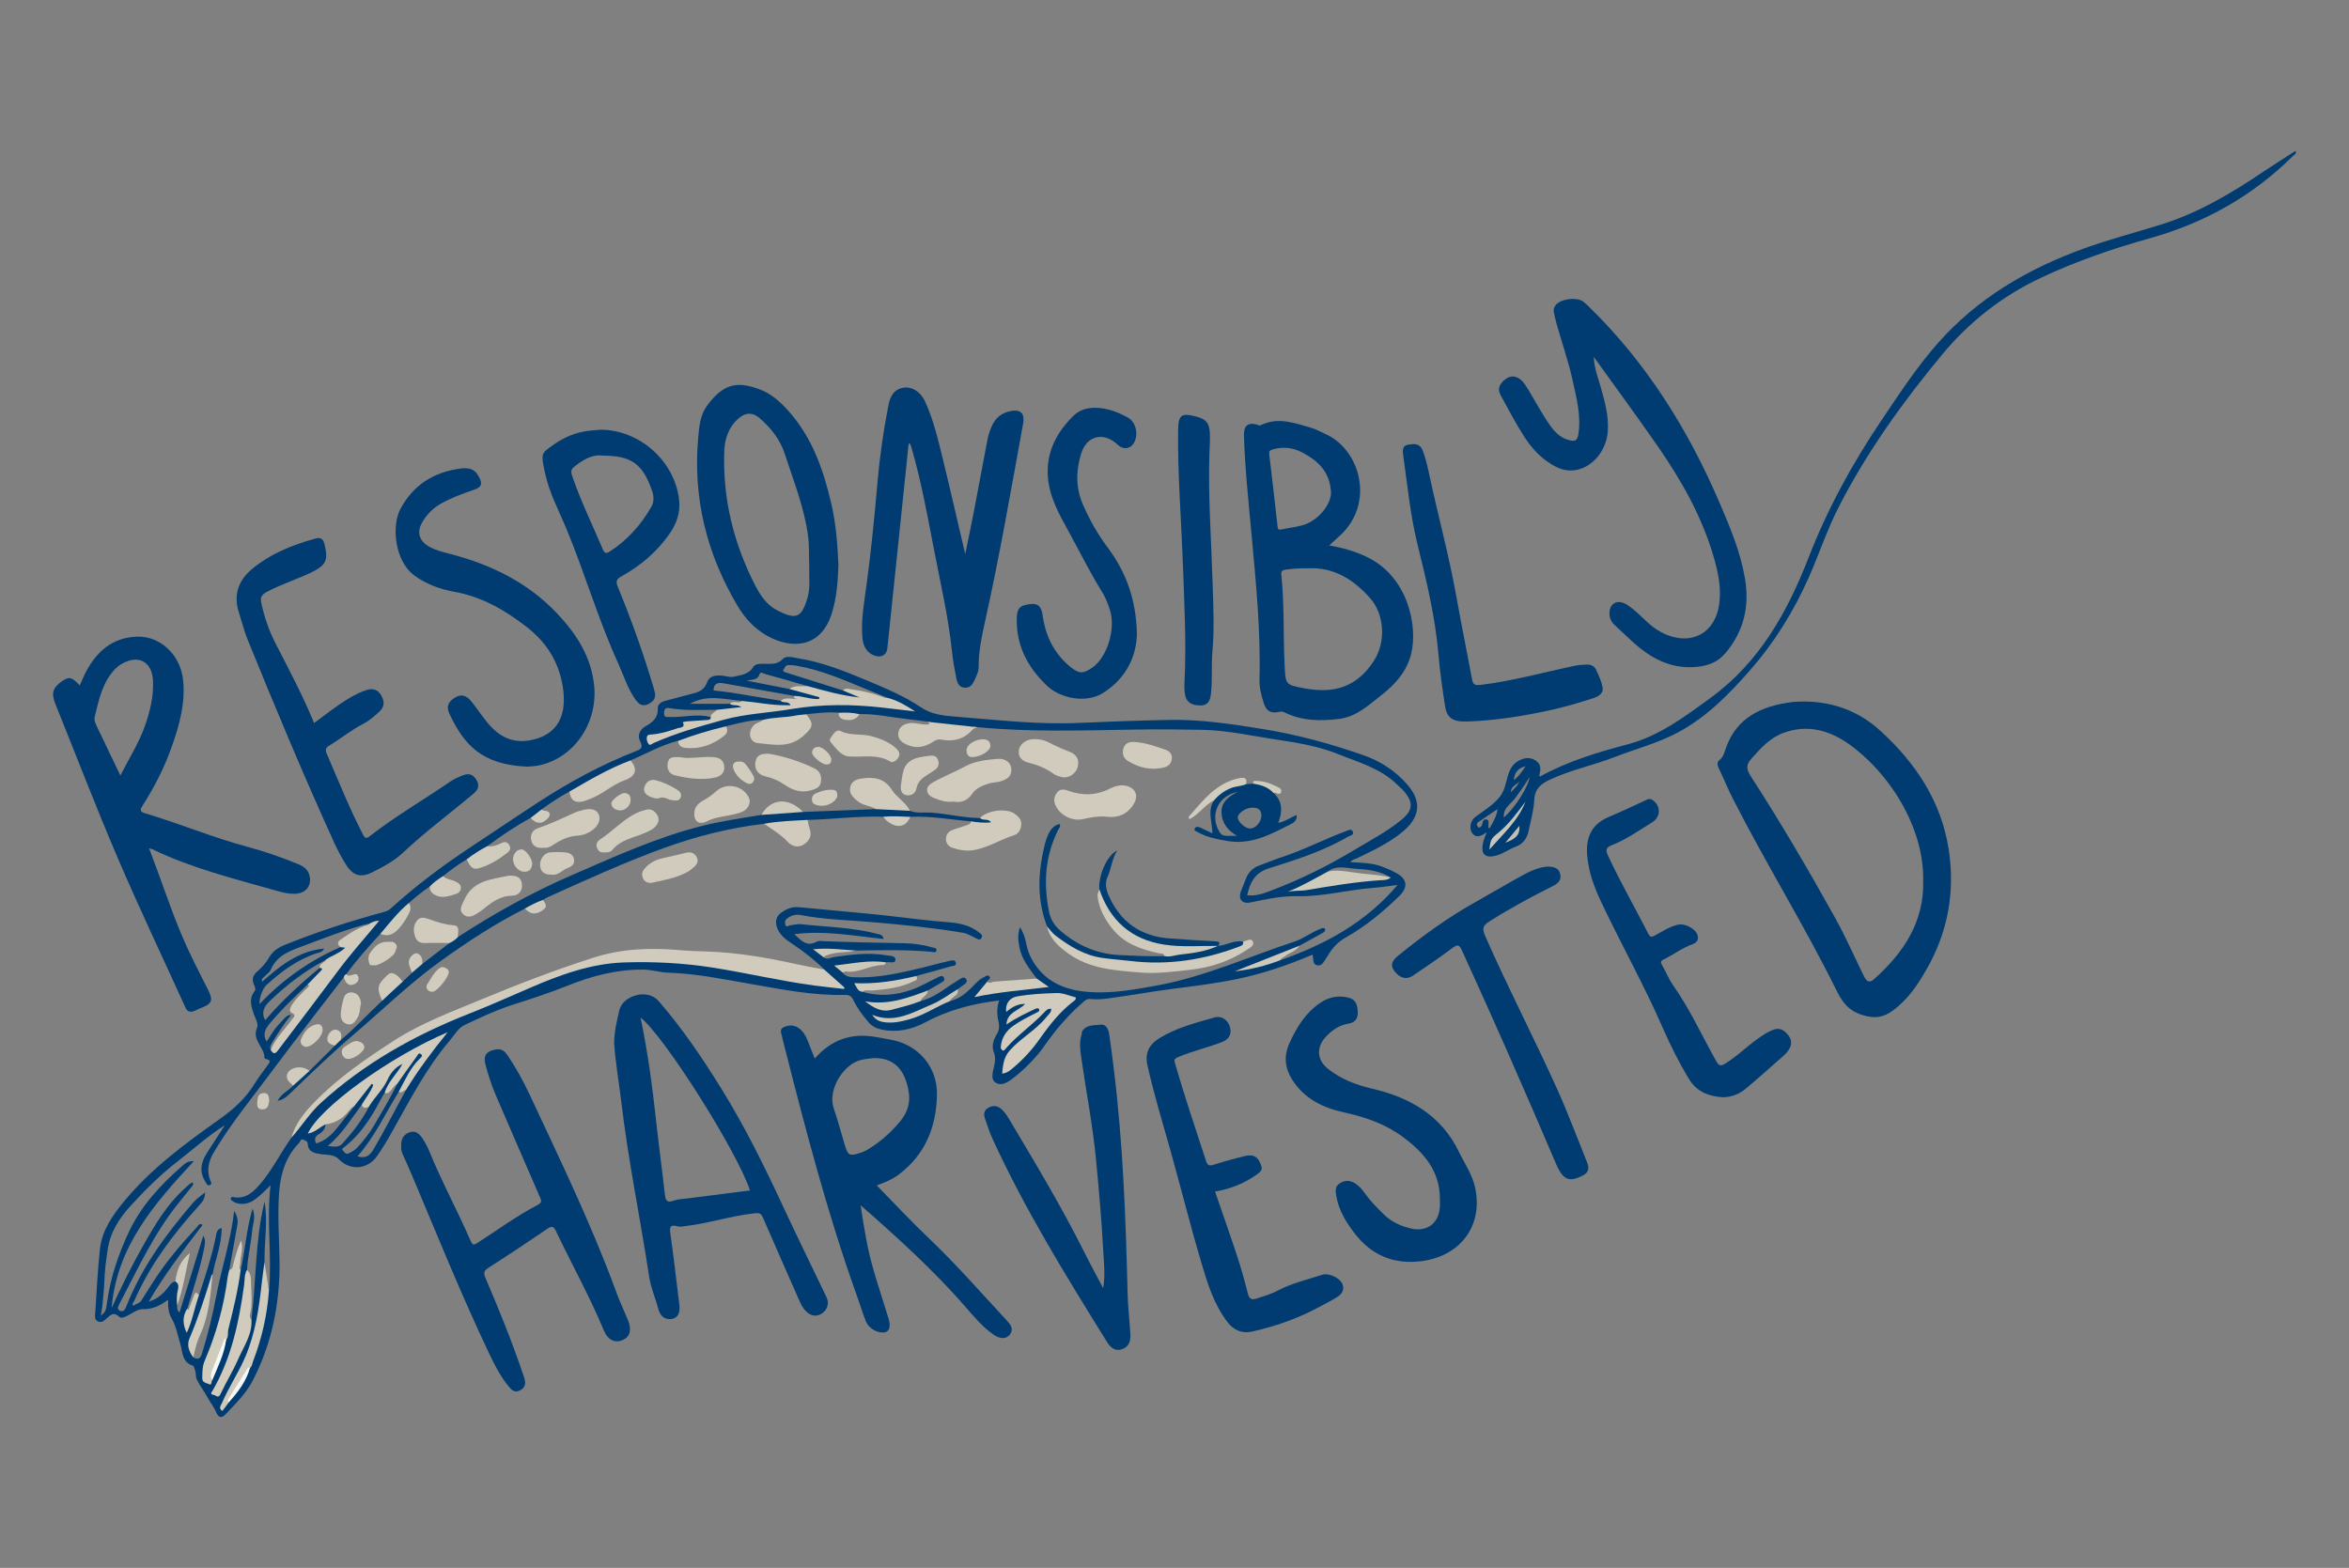 <svg viewBox="0 0 1895 1265" xmlns="http://www.w3.org/2000/svg" id="Design">
  <rect x="0" y="0" width="1895" height="1265" fill="#808080" stroke="none"/>
  <defs>
    <style>
      .cls-1 {
        fill: #cecabd;
      }

      .cls-1, .cls-2, .cls-3, .cls-4, .cls-5, .cls-6, .cls-7, .cls-8, .cls-9, .cls-10, .cls-11, .cls-12, .cls-13, .cls-14, .cls-15, .cls-16, .cls-17, .cls-18, .cls-19, .cls-20, .cls-21, .cls-22, .cls-23 {
        stroke-width: 0px;
      }

      .cls-2 {
        fill: #cbc8bb;
      }

      .cls-3 {
        fill: #cdc9bb;
      }

      .cls-4 {
        fill: #013c71;
      }

      .cls-5 {
        fill: #cfcbbc;
      }

      .cls-6 {
        fill: #c0c0b7;
      }

      .cls-7 {
        fill: #c8c6b9;
      }

      .cls-8 {
        fill: #cfcbbf;
      }

      .cls-9 {
        fill: #d1ccbe;
      }

      .cls-10 {
        fill: #f7f8f8;
      }

      .cls-11 {
        fill: #ccc9bb;
      }

      .cls-12 {
        fill: #cfcbbd;
      }

      .cls-13 {
        fill: #d0cbbd;
      }

      .cls-14 {
        fill: #d0ccbe;
      }

      .cls-15 {
        fill: #cac7bb;
      }

      .cls-16 {
        fill: #d0ccbd;
      }

      .cls-17 {
        fill: #d1ccbd;
      }

      .cls-18 {
        fill: #d0cbbc;
      }

      .cls-19 {
        fill: #ccc8bb;
      }

      .cls-20 {
        fill: #f5f6f6;
      }

      .cls-21 {
        fill: #cfcabc;
      }

      .cls-22 {
        fill: #013d71;
      }

      .cls-23 {
        fill: #003c71;
      }
    </style>
  </defs>
  <path d="m1094.86,692.39c12.19-5.84,24.39-11.62,35.14-20.04,15.59-12.21,17.54-25.13,5.43-39.2-9.71-11.29-21.98-19.13-35.89-23.97-26.25-9.13-52.95-16.47-80.52-20.93-25.27-4.08-50.47-7.93-76.11-7.4-24.17.5-48.34,1.32-72.49,2.42-33.46,1.52-66.61-2.52-99.84-5.09-9.51-.73-19.13-1.78-27.27-7.28-13.61-9.2-28.6-15.47-43.64-21.77-18.17-7.62-36.42-14.94-56.04-18.05-4.13-.65-9.38-2.34-12.11.56-4.87,5.18-10.35,3.78-15.91,3.89-3.01.06-6.34,0-8.11,2.83-3.7,5.94-10.08,6.3-15.77,7.65-2.91.69-6.27-.7-9.44-.92-4.98-.36-9.96-.01-11.96,5.56-1.85,5.14-5.54,7.42-10.46,8.66-7.5,1.89-14.93,4.06-22.44,5.93-3.61.9-6.96,2.64-6.8,6.42.33,7.54-4.21,11.11-9.8,14.26-5,2.82-6.76,7.69-4.4,12.22,2.93,5.62.01,6.54-3.99,8.11-26.92,10.55-52.22,24.25-76.44,39.91-18.73,12.11-37.17,24.68-55.79,36.96-22.86,15.08-44.73,31.43-64.99,49.88-1.51,1.38-3.09,2.13-5.12,2.69-27.36,7.42-54.31,16.14-80.6,26.78-4.91,1.99-9.34,4.88-12.03,9.48-2.67,4.57-5.91,8.46-9.92,11.85-3.37,2.84-4.67,6.24-2.7,10.62.74,1.65,1.93,3.54.35,5.58-4.56,5.89-2.54,11.98-.47,18.1,1.27,3.74,4.09,7.75,2.54,11.43-4.09,9.72,6.11,15.36,6.03,23.76,0,.39.77,1.05,1.26,1.14,4.95.84,2.6,3.23,1.13,5.32-3.43,4.9-7.24,9.55-10.34,14.65-7.15,11.76-16.86,20.5-28.13,28.49-27.67,19.63-55.06,39.71-76.97,66.22-9.58,11.59-17.98,23.57-19.63,38.74-1.85,17.02-2.65,34.15-3.78,51.24-.16,2.44-1,5.4,2.02,6.96,3.22,1.67,5.45-.84,7.36-2.52,3.13-2.75,5.62-5.2,9.71-1.31,1.92,1.83,4.41.53,6.65-.58,4.18-2.06,8.54-5.55,12.72-5.41,7.79.25,13.78-2.77,20.33-7.59-.29,5.86.36,10.81,2.84,15.13,3.64,6.33,4.81,13.37,6.91,20.18,2.02,6.57,1.2,15.15,10.28,17.91.74.23,1.02,2.02,1.5,3.09,1.15,2.6.47,5.78,1.61,8.09,2.65,5.36,6.41,10.13,9.25,15.48,1.75,3.3,4.65,6.66,6.25,10.68,1.36,3.41,3.76,6.06,7.52,2.06,8.05-8.56,16.59-16.7,22.1-27.36,13.77-26.64,20.41-55.17,21.48-84.89.61-16.74-.85-33.55-.78-50.32.1-20.45,1.16-40.8,16.85-56.69.96-.97.98-3.54,3.31-2.43,1.36.65,3.32.99,3.44,2.96.42,7.37,5.8,7.9,11.35,8.74,4.76.72,9.85-.09,13.91,4.11,9.09,9.41,23.17,8.19,30.69-2.58,4.09-5.85,7.84-11.98,11.34-18.21,14.52-25.81,27.98-52.28,47.32-75.03,3.72-4.37,6.93-10.16,11.73-12.44,12.48-5.92,25.03-11.89,38.27-16.18,14.9-4.83,29.88-9.59,44.4-15.43,19.76-7.94,39.85-13.33,61.31-13.25,7.07.03,13.75,2.29,20.73,2.52,22.55.72,44.57,5.28,66.68,9.14,25.11,4.38,50.12,9.45,75.78,8.78,3.35-.09,5.15,1.03,6.51,3.83,3.23,6.69,7.64,12.6,12.45,18.23,2.84,3.32,6.27,4.99,10.65,5.91,12.4,2.61,24.27-.05,34.72-5.65,18.86-10.12,38.83-15.35,60.02-17.81-1.97,5.5-1.9,11.32-.58,16.87.97,4.07.59,7.36-1.55,10.75-2.8,4.44-4.01,9.65-2.15,14.3,1.32,3.29,1.08,5.93.61,9-.82,5.34-4.08,12.4.99,15.49,5.32,3.25,11.33-1.62,15.92-5.33,9.2-7.42,17.36-15.94,24.12-25.67,9.06-13.02,19.47-24.76,31.52-35.1,1.79-1.54,3.25-1.71,5.32-1.49,6.82.75,13.55-.5,20.25-1.43,14.73-2.05,29.38-4.69,44.12-6.6,17.55-2.27,35.11-4.41,52.46-7.92,21.22-4.29,41.59-11.32,61.81-19.84.87,3.59-.3,7.7,3.76,8.56,3.91.83,5.2-2.97,7.05-5.47.71-.95,1.29-2,1.9-3.02,3.55-5.89,8.07-10.59,14.23-14.05,15.91-8.95,29.83-20.57,42.91-33.23,7.31-7.07,6.62-13.72-2.19-18.58-3.6-1.99-7.39-3.65-11.28-5.15-8.33-3.2-17.08-3.19-25.92-3.74,1.62-2.2,3.74-2.33,5.51-3.17Zm-462.93-151.77c1.05-1.53,1.52-3.99,3.98-4.02,2.17-.03,4.38.13,6.52.5,19.11,3.25,36.78,10.85,54.53,18.18,6.39,2.64,12.81,5.21,19.21,7.81-6.23,1.15-11.58-2.58-17.55-3.18-6.24-.63-12.3-2.76-18.65-2.87-15.46-4.87-30.92-9.73-46.38-14.6-.95-.3-2.31-.89-1.67-1.82Zm-19.17,3.21c.63-2.15,3.56-.22,5.08.18,11.23,2.96,22.37,6.29,33.54,9.5-4.64,2.01-9.56,2.3-14.51,2.4-11.22-2.19-22.44-4.38-34.43-6.73,4.23-1.16,8.76-.05,10.32-5.35Zm-29.32,7.43c19.07,3.39,38.13,6.82,57.19,10.23.97,2.35,3.67.67,5.31,2.32-5.34,2.75-10.89.9-16.18,1.56-13.29-2.19-26.57-4.43-39.87-6.54-4.7-.75-9.45-1.17-14.27-1.76.06-5.47,3.25-6.62,7.8-5.81Zm15.21,14.27c.25.29.5.58.75.88.79.95.3,1.22-.66,1.24-3.28.07-6.55.14-9.83.21-10.64,0-21.28,0-32.3,0,13.99-7.98,28.09-3.43,42.05-2.33Zm-58.67,5.8c12.66,2.2,25.43,1.37,38.17,1.37,1.03,4.09-2.95,4.11-4.78,5.87-11.1-3.02-22.2.38-33.3-.04-2.39-.09-4.57.51-4.34-3.48.19-3.35,1.32-4.22,4.25-3.71Zm-324.91,223.29c12-10.86,24.83-20.44,40.51-25.54,1.88-.61,4.4-.55,5.91-3.8-20.78,2.08-35.55,13.95-49.98,26.79-.92-2.71,1.27-3.38,2.33-4.6,1.44-1.66,3.69-2.9,4.47-4.78,4.99-12.15,16-15.66,26.93-19.72,17.64-6.55,35.09-13.61,53.43-18.09-6.7,4.08-13.45,8.07-20.06,12.28-2.43,1.55-6.28,2.65-4.01,7.02-24.83,10.87-46.54,26.15-65.09,45.82-.73-3.6,2.11-12.26,5.55-15.38Zm2.71,12.95c13.47-13.03,28.31-24.27,44.91-33.1-.47,3.01-3.58,4.05-4.84,6.47-15.65,12.91-30.54,26.63-43.88,42.13-3.75-6.61-.41-11.42,3.81-15.5Zm-2.71,32.73c-3.4-5.89-.94-10.33,2.36-14.28,4.47-5.35,9.22-10.48,14.09-15.47,5.42-5.56,11.1-10.86,16.67-16.27,1.31-.21,2.62-.43,4.49-.74-4.82,6.6-11.35,11-15.65,17.38-1.02,1.52-2.42,2.82-1.66,4.75,1.06,2.71,3.46.71,6.03,1.43-7.82,10.19-15.43,20.1-23.03,30.01-1.12-2.61.42-4.71,1.61-6.64,4.57-7.42,9.3-14.74,14.87-21.56-3.19.07-3.11.15-11.05,8.83-3.35,3.67-5.55,8.11-8.73,12.55Zm39.94,82.27c-1.49-3.24-1.11-5.42,2.15-7.4,2.79-1.7,5.28-4.19,5.41-7.97,4.27-3.73,10.41-3.89,14.66-7.96,2.49-2.38,4.09-6.27,8.33-6.51-4.65,5.93-9.23,11.91-13.97,17.77-4.41,5.46-9.52,10.03-16.59,12.08Zm9.43,2.04c11.47-9.56,18.82-21.77,27.26-33.11,1.81,1.38,3.94,1.17,6.02,1.25-5.61,11.04-13.16,20.68-21.42,29.84-3.27,3.63-7.16,2.46-11.86,2.02Zm17.12,5.84c-2.69,1.44-3.56-.9-4.89-2.09-1.37-1.22-.11-1.93.87-2.69,13.22-10.2,21.94-23.86,29.51-38.4.99-1.9,2.17-3.71,3.26-5.56,4.28-.98,5.12-6.84,9.97-7.01-5.31,11.23-11.87,21.76-18.03,32.51-3.88,6.77-8.65,12.8-13.84,18.54-1.89,2.09-4.37,3.37-6.84,4.69Zm21.49-6.1c-2.92,5.11-5.95,11.5-14.62,8.56,13.85-15.63,22.45-34.58,33.28-52.14,2.21.73,3.2-3.76,5.8-1.36-8.11,15-16,30.13-24.46,44.93Zm790.71-223.4c9.73.56,19.52,1.64,28.12,7.05-17.11.66-33.81-3.08-50.69-4.82,7.04-5.46,15.03-2.66,22.57-2.23Zm-67.23,17.18c-6.53,2.48-12.93,5.08-20.38,4.21,2.23-10.2,6.06-18.11,17.31-21.67,21.89-6.92,43.9-13.84,63.91-25.55,1.66-.97,5.18-1.18,3.96-4.15-1.11-2.71-3.61-1.09-5.64-.34-17.3,6.42-33.7,15.04-51.27,20.81-6.2,2.03-12.22,4.57-18.36,6.78-5.65,2.03-9.27,5.92-11.26,11.52-1.06,2.97-2.34,5.86-3.53,8.79-2.67,6.6.5,11.03,7.48,9.6,12.43-2.54,24.78-5.33,37.6-5.04,20.78.47,40.9-5.18,61.48-6.73,6.3-.47,12.56-1.47,19.58-2.32-25.65,30.37-58.51,48.03-94.6,60.7-.99-3.04,1.7-3.59,3.32-4.72,3.86-2.71,8.53-4.01,12.23-7.02,6.05-3.31,12.11-6.59,18.13-9.95,1.39-.77,3.29-1.97,2.33-3.59-.85-1.42-2.71-.44-4.27.19-6.99,2.84-12.99,7.64-20.21,10.02-36.82,12.16-72.41,28.37-110.78,35.41-18.53,3.4-37.33,6.82-56.36,5.19-19.17-1.65-35.39-8.77-45.06-26.78-2.1-3.92-3.47-8.02-4.29-12.3-.82-4.28-2.13-8.33-4.9-13.18-2.3,5.98-1.5,11.11-.56,16.16,1.84,9.95,8.15,17.51,13.94,25.33-3.32,2.88-7.58,2.31-11.39,2.64-7.73.67-15.46,1.41-23.2,1.94-1.96.14-4.58,1.14-5.27-2.15.36-1.44,3.02-2.08,1.91-3.82-1.39-2.18-3.22-.37-4.66.31-4.41,2.06-7.34,5.91-10.72,9.2-4.71,4.58-9.84,8.48-16.42,10-.53-4.77,5.06-5.66,6.01-9.49,1.93-1.39,3.89-2.76,5.8-4.18,1.47-1.1,2.02-2.66.93-4.16-.86-1.18-2.34-1.43-3.75-.54-2.85,1.8-5.76,3.49-8.53,5.4-7.66,5.3-15.26,10.71-24.47,13.11-.61-4.69,4.09-5.71,6-8.65,3.39-1.97,6.83-3.87,10.14-5.96,1.55-.98,4.18-1.87,2.73-4.4-1.39-2.43-3.71-.73-5.25,0-6.93,3.28-13.52,7.27-20.81,9.81-13.02,4.55-26.19,5.65-39.56,1.63,1.04-3.45,4.04-2.51,6.37-2.63,8.93-.46,17.74-1.75,26.31-4.24,3.88-1.12,8.18-1.89,10.57-5.86,9.32-2.56,18.67-5,27.91-7.79,1.49-.45,4.92-.06,4.13-3-.75-2.82-3.81-1.72-5.66-1.29-10.19,2.36-20.28,5.2-30.48,7.52-15.31,3.47-30.72,6.32-46.57,5.52-3.35-.17-6.3-.63-8.36-3.53.5-3.42,3.36-2.9,5.5-2.94,5.85-.1,11.52-1.13,16.73-3.63,4.18-2,8.75.4,12.75-1.82,2.55-.69,7.04,1.2,7.33-1.95.34-3.67-4.55-3.31-7.1-3.76-14.08-2.47-28.11-.71-42.1,1.33-2.77.4-5.54,2.43-8.46.42.01-3.23,2.66-3.56,4.84-4.19,4.96-1.45,10-1.63,15.15-1.02,2.09.25,4.32.48,6.41-.37,19.96-.37,39.91-.84,59.84.94,1.5.13,4.18,1.23,4.55-1.07.35-2.19-2.22-2.05-3.91-2.56-7.49-2.25-15.29-3.14-22.93-3.27-20.97-.38-41.94-.79-62.9-1.6-2.39-.09-5.22-.59-7.11.45-8.21,4.52-12.63-1.57-17.86-6.11,24.05-3.21,47.77,1.33,72.09,3.86-.85-3.45-2.85-3.53-4.69-4.02-20.3-5.4-41.25-5.69-61.95-7.91-2.9-.31-5.93.54-8.89.91-1.35.17-2.98,2.15-3.8-.61-.54-1.83-.4-3.44,1.32-4.8,3.34-2.64,7.08-3.67,11.2-2.87,19.62,3.79,39.59,4.08,59.41,5.84,23.97,2.13,47.9,4.44,71.63,8.49,3.41.58,6.57,2.71,9.83,4.14,1.56.68,3.18,2.41,4.71.26,1.67-2.36-.38-3.6-1.92-4.81-7.18-5.61-15.68-7.48-24.46-8.13-17.05-1.25-33.99-3.64-50.97-5.48-18.8-2.04-37.64-3.53-56.45-5.43-4.75-.48-9.5-.93-14.26-1.27-4.79-.34-8.98,1.41-12.85,4.06-4.89,3.35-5.72,7.8-3.6,13.09,2.28,5.7,6.95,9.08,11.81,12.3,9.33,6.18,18.1,13.05,26.08,20.9-2.78,2.44-5.77.78-8.56.24-19.42-3.77-38.63-8.56-58.32-10.98-13.1-1.61-26.26-2.16-39.4-2.92-6.97-.4-13.92-1.09-20.9-1.41-29.93-1.37-58.22,5.63-85.96,16.08-28.81,10.86-57.27,22.54-85.83,33.99-30.75,12.33-58.32,29.66-84.34,49.84-13.45,10.44-26.59,21.14-36.63,35.1-3.62,5.03-6.78,10.33-9.97,15.63-8.73,12.25-15.31,25.97-25.18,37.4-5.5,6.37-11.56,12.38-21.32,10.65-.81-.14-2.1-.47-2.43.92-.29,1.21.76,1.74,1.5,2.32,3.88,3,11.19,2.99,16.32-.26,2.5-1.59,4.78-3.57,7.01-5.54,2.22-1.96,4.26-4.12,7.25-7.05-3.46,28.98,1.28,57.05-1.26,85.08-2.18-.15-2.35-1.93-2.58-3.44-.98-6.48-1.28-13.01-1.05-19.56-.25-16.27,2.87-32.55.04-48.86-7.65,31.15-6.6,63.2-10.54,94.7-3.89-.85-2.66-3.87-2.44-6.21,1.05-11.2.83-22.33-1.15-33.41.48-10.73,3.25-21.16,4.15-31.81.44-5.26,3.18-10.52.28-17.61-5.02,17.22-5.97,33.58-9.5,49.41-3.2-.8-2.12-3.32-1.9-5.25.46-4.1.62-8.23,1.53-12.28-1.71,4.35-2.64,8.9-4.08,13.29-.69,2.12-.79,5.58-4.79,4.2,2.15-12.06,4.27-24.13,6.47-36.18.7-3.82-.04-7.22-2.53-11.3-2.73,23.83-10.09,45.62-14.37,68.08-3.01,15.8-6.76,31.38-11.56,46.73-1.26,4.04-2.97,5.66-6.93,3.29-1.79-4.68-.22-9.16,1.72-13.13,8.35-17.05,9.41-35.89,13.73-53.93,2.24-12.3,7.41-24.06,7.27-37.37-3.98,1.07-4.12,4.35-4.58,6.61-3.27,16.24-8.47,31.9-13.61,47.6-3.11.51-3.74,3.1-4.65,5.48-.9,2.37-1.39,4.92-2.92,7.03-.5.69-1.23,1.09-1.93.45-.65-.6-.47-1.41.04-2.11,4.94-16.65,10.64-33.08,13.87-50.22.53-2.81.68-5.46-1.01-8.59-6.38,20.61-12.75,41.22-19.16,61.94-1.95-1.57-2.17-3.47-1.85-5.55,1.85-13.17,5.31-25.98,8.87-40.29-3.87,5.39-6.29,9.91-7.71,15-.58,2.07-.73,4.36-2.62,5.85-3.39.47-4.77,3.35-6.59,5.63-3.76,4.73-8.14,8.53-14.96,10.66,12.98-22.42,28.34-42.02,43.45-61.92-2.7-1.87-3.48.61-4.44,1.64-12.63,13.61-24.67,27.7-34.78,43.33-3.46,5.34-6.86,10.71-10.24,16.1-1.49,2.38-4.38,2.48-6.26,4.18-1.83-1.54-.01-2.61.43-3.62,12.65-28.95,31.28-53.86,52.33-77.12,3.75-4.14,4.51-5.46,5.12-10.72-2.26,1.7-4.07,2.91-5.71,4.33-1.66,1.44-3.25,2.98-4.68,4.64-21.51,25.16-41.04,51.6-53.19,82.77-.89,2.28-2,4.81-4.9,3.88-2.98-.96-1.9-3.49-.88-5.43,14.94-28.47,28.29-57.87,48.93-82.98,3.28-3.99,6.53-8,9.71-12.07.54-.7,1.48-1.46.66-3.15-2.21.4-3.62,2.22-5.27,3.67-15.85,13.96-26.17,31.89-36.29,50.02-8.46,15.14-16.23,30.62-23.92,47.65,4.2-49.85,34.33-84.02,66.33-118.53-5.53-.27-7.53,2.27-9.58,4.05-17.44,15.18-33.02,32.08-42.9,53.2-8.39,17.92-14.8,36.66-17.49,56.44-.93,6.87-1.2,7.8-5.01,10.95,1.94-11.29,2.5-21.89,3.07-32.49.38-7.13,1.39-14.24,2.48-21.31,2.12-13.63,9.21-24.73,18.32-34.72,11.86-13.01,24.33-25.37,38.29-36.16,12.47-9.64,24.12-20.33,37.81-28.96-4.74,7.37-9.44,14.77-14.25,22.09-4.94,7.52-6.63,15.17-1.51,23.32.92,1.46,1.38,3.84,3.72,2.85,2.14-.9.73-2.65.2-4.06-3.04-8.12-1.19-15.39,3.13-22.66,13.69-22.98,30.71-43.57,46.59-64.95,19.03-25.61,38.72-50.73,58.13-76.06,2.4-.03,2.06,2.68,3.57,3.56,1.56.91,3.06.74,4.52-.13.88-.53,1.67-1.37,1.36-2.44-.57-1.91-2.25-1.05-3.53-1.18-1.64-.16-3.79.47-3.85-2.32,8.39-11.49,17.83-22.1,27.48-32.52,13.94-2.19,20.85-9.65,23.02-24.88,5.3-4.78,10.88-9.22,16.78-13.24,6.43,7.27,10.68,8.38,19.18,5.05,1.71-.67,3.41-1.46,3.68-3.47.33-2.4-1.56-3.34-3.27-4.41-2.95-1.85-7.72-.88-8.83-5.61,6.08-4.88,12.33-9.52,19.08-13.46.4-.15.86-.23,1.13.03,7.05,6.78,7.48,6.82,16.69,2.29,4.14-2.03,8.01-4.49,11.71-7.2,1.76-1.29,3.97-2.82,2.85-5.31-1.28-2.84-3.71-1.23-5.74-.66-3.35.94-6.68,3.11-10.11.21,11.21-8.34,22.76-16.18,35.08-22.83,2.42-.64,3.82,1.8,6.02,1.99,2.91.25,5.22-.77,6.43-3.29,1.43-2.99-1.94-2.72-3.16-3.92-.44-.43-.72-.9-.65-1.54,7.28-5.23,14.69-10.27,22.63-14.49,5.14,7.47,7.81,8.23,16.36,4.3,5.06-2.32,10.15-4.65,14.17-8.72,1.87-1.89,4.34-2.75,6.9-3.38,1.94-.47,3.85-1.06,5.62-1.99,6.73-3.55,8.17-7.14,6.22-15.4,12.74-5.37,24.8-12.39,38.38-15.73,4.28,4.62,9.68,5,15.4,4,5.75-1,11.03-3.23,16.16-5.97,4.02-2.15,6.23-5.39,6.97-9.77,9.85-2.33,19.6-5.17,29.85-5.16.12,3.03-2.82,2.91-4.38,4.15-2.66,2.11-4.8,4.54-3.98,8.08.9,3.88,4.07,5.26,7.73,5.35,4.99.12,9.96.95,14.88,1.02,9.45.14,16.38-5.35,22.25-12.17,1.55-1.8,1.47-4.02.2-6.16-.88-1.48-2.46-2.75-1.84-4.82,8.73-.8,17.44-2.05,26.24-1.22,6.03,5.57,7.38,5.65,16.89,1.11,12.84-.28,25.34,2.62,38,3.99,5.75.62,11.47,1.43,17.2,2.16,1.79.61,4.28,1.31.82,3.02-2.75,1.36-5.88.74-8.84.25-2.77-.47-5.52-.87-8.29-.03-2.86.87-5.04,2.48-5.59,5.59-.57,3.18,1.05,5.41,3.59,6.98,5.5,3.4,11.43,3.79,17.16,1.1,5.51-2.59,10.77-4.07,17.13-3.64,5.98.4,12.26-1.29,16.93-6.12,1.77-1.83,3.7-3.77,6.73-2.79,42.86,4.2,85.83,2.62,128.75,1.96,17.59-.27,35.15-.13,52.72.22,21.04.42,41.45,5.17,62.12,8.21,16.32,2.4,32.61,5.31,47.88,11.5,16.6,6.73,34.43,11.47,47.66,24.81,1.4,1.42,3.02,2.64,4.34,4.12,8.75,9.76,8.52,16.07-1.48,24.2-11.61,9.44-24.9,16.35-37.65,24.03-21.08,12.69-43.04,23.64-66.09,32.38Z" class="cls-23"></path>
  <path d="m1046.04,657.51c-4.9,1.97-8.92,5.2-14.86,6.41,3.65-9.46,3.49-17.57-3.85-24.22-3.49-6.22-9.24-8.87-16.09-7.41-1.98.12-3.97.24-5.95.35-10.61-1.26-22.26,4.61-25.86,13.01-5.63,8.41-1.45,17.48-1.35,26.69-3.72-1.76-6.88-3.35-10.13-4.76-1.52-.67-3.4-.82-4.16.98-.77,1.83,1.26,2.17,2.34,2.78,7.51,4.24,15.65,5.75,24.18,7.2,19.47,3.3,35.11-5.59,51.17-13.67,2.35-1.18,5.06-3.21,4.55-7.36Zm-57.39,16.82c-2.16-.05-3.72-1.25-4.82-3.05-8.27-13.55-1.15-29.6,14.84-32.36-7.22,3.46-13.56,8.03-13.27,16.69.28,8.27,4.92,14.38,12.5,18.75-3.08,0-6.17.06-9.25-.02Zm19.84-5.85c-4.01-.02-9.9-5.33-9.94-8.97-.03-3.35,6.46-7.82,11.42-7.85,4.75-.23,7.74,1.46,7.59,6.77-.14,4.91-4.74,10.07-9.08,10.05Z" class="cls-23"></path>
  <path d="m1851.87,121.72c-8.74,5.65-17.47,11.1-26,16.84-25.69,17.31-52.19,33.1-81.96,42.44-21.04,6.6-42.42,12.09-63.19,19.64-45.15,16.42-85.52,40-117.61,76.46-16.94,19.25-30.92,40.64-45.19,61.84-23.51,34.91-43.61,71.55-58.88,110.91-17.04,43.92-39.61,84.37-78.79,112.97-20.84,15.21-41.58,30.97-67.08,37.7-24.52,6.46-48.63,13.77-71.12,26.15-.07-.79-.29-1.42-.14-1.93,1.34-4.39,1.08-8.42-3.09-11.12-4.06-2.63-8.1-2.54-12.71-.35-5.71,2.71-8.05,7.27-9.69,12.77-1.78,6.01-2.59,12.25-6.96,17.43-5.52,6.55-12.7,10.77-19.37,15.76-4.11,3.08-5.08,9.55-2.22,13.23,2.63,3.38,6.34,2.93,11.56-1.1-1.24,3.35-2.78,6.54-3.3,10-1.21,8.08,2.2,11.01,10.2,9.12,5.92-1.4,10.74-5.19,16.28-7.28,6.36-2.4,9.44-7.01,10.68-13.24,1.63-8.19,4.05-16.36,4.44-24.61.44-9.21,5.65-13.06,12.98-16.47,16.79-7.82,35-11.47,52.14-18.16,16.74-6.53,34.26-11.04,50.27-19.5,23.39-12.36,41.66-31,58.68-50.4,19.44-22.16,35.1-47.29,47.12-74.34,8.45-19.03,14.98-38.92,24.47-57.49,22.71-44.43,51.74-84.74,83.46-122.99,21.73-26.2,48.31-47.08,79.32-61.72,28.33-13.37,57.84-23.55,88-31.97,44.06-12.31,82.81-33.96,115.41-66.24,1.09-1.08,3.4-1.75,2.29-4.35Zm-650.15,546.64c-1.56-.74-.74-1.81-.89-2.61-.31-1.62.89-4-1.57-4.57-2.84-.65-2.98,1.79-3.49,3.73-.36,1.37-1.22,2.59-2.68,2.85-.38.07-1.14-1.05-1.45-1.75-.78-1.76.67-2.53,1.78-3.29,4.72-3.24,9.48-6.41,14.68-9.91-.7,6.15-3.8,10.66-6.39,15.55Zm29.03-50.13c-3,4.26-5.31,8.09-9.61,11.18.75-6.02,3.27-9.62,9.61-11.18Zm-5.1,12.18c-1.01,3.48-3.85,5.56-6.74,8.69-.06-5.38,5.01-5.77,6.74-8.69Zm-12.44,29.15c-.9-7.79,6.05-10.98,9.58-16.14,3.68-5.39,7.81-10.48,11.04-16.56-.2,6.97-11.79,25.17-20.62,32.7Z" class="cls-23"></path>
  <path d="m1285.72,287.92c.3,8.87,3.49,16.86,5.81,25.08,3.26,11.54,6.45,23.06,5.49,35.29-1.38,17.64-15.42,31.99-30.96,31.29-6.87-.31-12.62-3.53-18.05-7.35-7.62-5.38-13.52-12.4-18.54-20.18-6.94-10.75-12.8-22.1-18.93-33.31-2.97-5.43-.38-9.23,3.51-12.46,4.01-3.32,8.41-3.44,12.57-.06,3.16,2.57,5.05,6.14,7.12,9.56,5.8,9.55,10.94,19.51,17.57,28.55,3.87,5.28,8.58,9.5,15.21,10.94,3.66.79,5.87.57,6.71-4.46,2.52-15.11-1.39-29.37-4.52-43.77-3.44-15.81-8.9-31.06-13.21-46.63-.79-2.87-1.47-5.79-1.99-8.72-.36-2.03.16-3.97,1.53-5.61,4.27-5.1,17.01-6.65,22.36-2.63,1.59,1.19,3,2.63,4.43,4.02,46.68,45.43,80.33,99.51,105.77,159.05,8.4,19.65,16.67,39.35,20.19,60.61,3.69,22.28-1.08,42.39-15.84,59.83-6.02,7.11-13.65,10.16-22.99,11.07-21.16,2.07-37.51-7.05-52.3-20.59-4.85-4.45-9.66-8.95-14.43-13.48-2.93-2.78-4.1-6.51-3.79-10.28.61-7.58,7.07-10.2,14.07-5.77,6.28,3.97,11.34,9.46,16.81,14.43,4.64,4.22,9.74,7.62,15.56,9.93,20.65,8.21,38.47-1.96,41.92-24.02,2.08-13.34-.64-26.22-4.34-38.94-9.48-32.61-26-61.73-45.19-89.38-16.82-24.25-34.35-48.02-51.56-72.01Z" class="cls-23"></path>
  <path d="m733.04,357.97c-5.29,50.83-10.57,101.66-15.86,152.48-.45,4.35-.85,8.71-1.39,13.05-.63,5.06-5.06,7.43-10.37,5.42-7.2-2.72-9.38-8.74-9.82-15.72-.9-14.06,1.62-27.8,3.49-41.67,3.69-27.28,6.39-54.69,8.78-82.13,1.82-20.85,4.75-41.63,8.8-62.2,1.36-6.91,4.07-13.15,12.28-14.4,6.78-1.04,13.69,3.15,17.38,11.21,6.76,14.77,10.41,30.57,14.25,46.25,6.14,25.09,11.86,50.27,18.09,76.87,2.49-12.28,4.82-23.27,6.95-34.31,3.7-19.2,7.26-38.42,10.89-57.63.78-4.13,2.08-8.11,3.86-11.93,2.78-5.99,7.23-9.73,13.77-11.35,8.79-2.18,12.82,1.19,11.22,9.94-9.66,52.77-18.74,105.66-30.37,158.06-2.8,12.62-5.61,25.35-5.51,38.45.03,3.87-1.96,7.22-3.46,10.65-1.52,3.48-3.66,6.25-8.07,5.81-4.57-.46-5.76-4.14-6.47-7.58-1.44-7.02-2.67-14.12-3.42-21.24-3.12-29.61-10.07-58.53-15.59-87.71-4.9-25.86-9.82-51.72-17.14-77.04-.32-1.1-.79-2.16-1.19-3.24l-1.09-.04Z" class="cls-23"></path>
  <path d="m323.65,924.89c-.31-5.72,1.81-9.58,6.72-11.32,4.87-1.73,8.07,1.27,10.46,4.93,2.07,3.16,3.94,6.52,5.36,10.01,10.09,24.79,22.9,48.32,33.56,72.83,1.24,2.85,2.06,3.57,5.05,1.67,16.33-10.38,31.87-22.02,49.1-30.92,3.88-2.01,2.63-4.01,1.47-6.66-11.83-27.25-23.68-54.5-35.4-81.79-3.46-8.07-6.14-16.44-8.4-24.93-1.28-4.79-.55-9.18,4.49-10.91,4.4-1.52,9.02-2.59,12.69,2.71,7.19,10.36,13.25,21.34,18.55,32.71,24.57,52.61,49.95,104.86,69.94,159.48,2.81,7.67,6.35,15.08,9.45,22.65,3.13,7.62,1.51,13.35-4.32,15.84-6.18,2.64-11.98.05-15.13-7.52-11.41-27.43-25.86-53.38-38.62-80.14-1.99-4.17-3.38-4.62-7.19-2.02-15.67,10.68-31.44,21.2-47.43,31.39-3.76,2.4-4.02,4.27-2.41,8.05,10.88,25.51,21.39,51.17,30.23,77.47.63,1.89,1.42,3.76,1.71,5.71.58,3.87-1.19,6.54-4.79,8-3.38,1.38-5.65-.24-7.75-2.73-6.91-8.17-11.72-17.55-16.28-27.13-22.54-47.43-42.17-96.11-62.55-144.46-2.25-5.33-4.63-10.61-7.03-15.88-1.1-2.42-1.76-4.87-1.49-7Z" class="cls-23"></path>
  <path d="m253.42,583.37c9.49-7.02,18.2-14.05,27.82-19.79,4.64-2.77,9.39-5.28,14.59-6.89,5.14-1.6,9.14-.19,11.73,4.42,2.55,4.54,2.95,8.94-1.42,12.98-4.13,3.82-8.39,7.51-13.36,10.06-9.65,4.94-17.96,11.9-27.19,17.43-2.73,1.64-3.39,3.21-2.08,6.27,9.45,21.99,18.31,44.24,29.35,65.52,1.6,3.08,2.63,3.45,5.54,1.18,20.66-16.11,43.38-29.22,64.94-44.03,2.77-1.9,5.92-3.34,9.05-4.61,4.54-1.86,8.52-2.24,11.78,3.01,3.27,5.26,1.31,8.54-2.59,11.8-18.82,15.76-38.57,30.39-56.49,47.26-7.09,6.67-15.92,11.36-24.67,15.76-9.08,4.57-15.5,2.95-21.01-5.69-3.85-6.04-7.21-12.45-10.18-18.98-24.46-53.79-47.24-108.3-69.47-163.04-2.92-7.18-4.77-14.79-7.14-22.2-4.43-13.86-.18-25.58,10.38-34.46,14.88-12.51,32.69-19.7,51.3-24.81,3.39-.93,6.21-.75,7.42,4.21,3.18,13.08,1.76,17.22-11.13,23.34-11.52,5.46-23.74,9.34-35.09,15.29-4.3,2.25-5.77,4.31-4.69,9.19,2.46,11.18,6.04,21.94,11.25,32.09,10.83,21.1,22.03,42.01,31.35,64.68Z" class="cls-23"></path>
  <path d="m1161.6,967.11c-.05-22.42-12.95-37.23-29.74-49.71-14.24-10.58-30.5-16.13-47.65-19.9-17.02-3.74-32.05-11.01-41.83-26.48-5.92-9.37-6.76-19.14-2.26-29.11,5.72-12.66,12.81-24.46,24.59-32.56,7.07-4.86,14.8-6.55,23.35-4.36,6.31,1.62,6.95,6.51,7.26,11.54.31,5.06-2.21,8.57-7.31,9.35-7.31,1.12-12.95,4.96-17.9,10.07-8.35,8.62-8.12,19.01,1.35,26.52,10.3,8.16,22.33,12.8,35.18,15.8,30.61,7.16,56.09,21.5,70.45,51.3,4.49,9.32,10.53,17.91,12.84,28.22,6.83,30.47-11.13,55.48-42.93,59.7-22.62,3-40.82-4.75-54.55-22.84-6.78-8.94-12.55-18.37-14.46-29.85-.69-4.16-1.04-7.45,2.71-9.98,4.06-2.74,8.3-2.71,12.39-.13,3.24,2.05,5.74,4.95,7.95,8.06,4.42,6.22,9.74,11.6,15.17,16.93,6.22,6.11,13.64,9.5,21.97,11.47,12.69,3,22.25-3.77,23.39-16.85.21-2.38.03-4.79.03-7.18Z" class="cls-23"></path>
  <path d="m425.59,618.57c-37.18-1.48-51.11-17.8-62.88-42.28-2.94-6.12-1.26-10.1,4.5-13.58,4.61-2.79,8.91-1.91,13.01,3.18,4.5,5.6,8.47,11.63,13.03,17.18,9.24,11.23,20.34,17.2,35.68,13.96,22.61-4.77,28.42-22,25.07-42.98-3.17-19.85-12.89-35.65-29.26-48.33-17.71-13.72-36.19-24.3-58.47-28.31-11.31-2.03-22.06-5.88-31.8-12.93-16.35-11.84-18.49-40.38-11.59-53.55,10.27-19.6,27.24-30.27,49.1-32.95,5.37-.66,10.49-.08,13.88,5.79,3.45,5.97,3.3,9.05-3.28,11.3-9.07,3.12-18.03,6.38-26.45,11.03-6.66,3.67-11.77,8.89-15.56,15.4-4.46,7.68-2.54,14.74,5.21,19.29,5.04,2.97,10.66,4.41,16.28,5.85,33.53,8.57,63.87,23.23,87.81,48.74,15.5,16.51,27.49,35.18,29.53,58.78,2.58,29.75-16.5,57.31-44.4,63.34-3.68.8-7.52.86-9.42,1.07Z" class="cls-23"></path>
  <path d="m980.2,961.36c6.05,17.61,12.17,34.87,17.89,52.26,3.23,9.84,6.05,19.84,8.54,29.9,1.16,4.68,3.07,5.5,7.41,4.09,5.7-1.85,11.48-3.56,16.77-6.34,11.42-5.99,23.9-8.91,36.03-12.81,4.93-1.58,13.61,2.36,15.86,7,2.24,4.62.14,8.37-3.65,10.81-4.85,3.13-10.09,5.65-15.17,8.41-16.78,9.11-34.64,15.27-53.21,19.56-8.62,1.99-15.24-.76-20.49-7.61-10.69-13.93-15.85-30.47-20.72-46.82-9.1-30.56-16.79-61.55-25.43-92.25-6.37-22.64-13.26-45.14-18.38-68.11-2.14-9.6,1.13-16.52,9.55-21.74,13.82-8.56,29.32-12.46,44.64-16.81,5.65-1.6,10.76,2.05,12.34,7.58,1.6,5.62-.38,10-6.51,12.35-11.53,4.42-23.64,7.17-35.09,11.97-3.33,1.4-3.5,2.44-2.61,5.46,7.71,26.21,16.33,52.12,24.83,78.07,1.22,3.71,2.42,4.66,6.23,3.44,8.36-2.66,16.82-5.04,25.35-7.07,4.61-1.1,9.1-.73,11.7,4.53,2.95,5.97,2.46,7.23-3.19,11.1-9.88,6.77-20.68,11.05-32.7,13.03Z" class="cls-23"></path>
  <path d="m889.95,1039.31c1.86-10.91.5-21.41-.05-31.91-1.24-23.72-3.41-47.37-5.63-71.02-2.54-27.07-7.73-53.72-11.61-80.57-1.03-7.1-2.33-14.22-.07-21.34.23-.73.02-1.66.38-2.27,3.44-5.75,9.73-4.77,14.89-5.49,4.49-.63,6.34,3.75,6.94,7.61,1.41,9.07,2.5,18.19,3.63,27.3,7.49,60.32,9.75,120.97,11.23,181.66.27,10.97,1.54,21.9,2.22,32.86.35,5.55-.85,10.56-6.92,12.49-5.99,1.9-9.47-1.94-12.19-6.32-32.96-53.09-65.82-106.23-91.95-163.16-2.49-5.42-4.33-11.14-6.26-16.8-1.19-3.5-.81-6.74,2.94-8.7,3.54-1.85,6.92-1.67,10.03.92,2.8,2.34,4.77,5.37,6.61,8.46,21.03,35.28,42.21,70.48,60.59,107.26,4.88,9.77,10.13,19.35,15.21,29.02Z" class="cls-23"></path>
  <path d="m1390.61,885.34c-11.85-.69-21.61-4.16-28.08-14.79-8.24-13.51-15.18-27.66-21.51-42.09-15.08-34.39-33.46-67.14-49.47-101.07-5.54-11.74-10.01-23.9-11.11-37.07-1.18-14.17,3.09-25.06,17-31,10.45-4.46,20.73-9.32,31.05-14.07,1.6-.74,2.98-.9,4.49.09,6.91,4.55,7.02,13.81-.08,18.11-10.73,6.51-20.97,13.99-32.78,18.52-5.18,1.99-4.67,4.59-2.76,8.67,9.96,21.34,21.68,41.77,32.37,62.73,1.32,2.59,2.4,2.98,4.98,1.59,6.13-3.3,11.98-7.25,18.89-8.92,5.31-1.28,13.85,3.01,15.7,7.99,1.4,3.76-.36,6.58-3.64,7.71-8.6,2.95-15.69,8.62-23.76,12.47-2.57,1.22-2.22,2.4-1.07,4.42,3.14,5.54,5.56,11.55,9.2,16.73,13.47,19.2,23.08,40.56,34.54,60.88,2.08,3.69,3.27,4.33,7.36,1.79,12.43-7.7,22.23-18.93,35.29-25.73,6.79-3.54,10.59-2.88,15.19,2.66,3.28,3.95,3.29,7.98.6,12.11-.97,1.49-2.12,2.95-3.45,4.12-10.33,9.11-20.61,18.28-31.14,27.15-5.14,4.33-11.29,6.71-17.8,6.96Z" class="cls-23"></path>
  <path d="m917.16,511.3c-.24,17.33-8.02,35.78-27.41,47.87-13.33,8.32-34.12,4.74-45.45-6.2-15.39-14.86-24.53-32.08-24.03-53.98.18-7.94,2.15-10.68,10.94-11.61,6.34-.67,8.93,1.88,10.02,9.65,2.32,16.43,9.28,30.4,22.28,41.02,6.96,5.69,10.14,5.73,17.64.61,12.13-8.29,19.26-31.68,14.1-47.05-1.58-4.71-3.37-9.5-5.98-13.68-10.06-16.11-18.38-33.17-27.54-49.77-7.5-13.59-15.19-27.36-16.37-43.36-1.48-20,7.03-36.1,20.88-49.59,5.91-5.75,13.94-6.81,21.89-5.91,7.59.86,14.71,3.8,21.38,7.36,7.07,3.77,9.25,14.28,5.02,21.08-2.9,4.66-8.62,5.17-12.81,1.13-11.15-10.75-25.07-7.6-29.57,7.23-4.2,13.83-4.48,27.56,1.66,41.43,5.29,11.95,11.45,23.07,19.31,33.55,15.77,21.04,23.44,43.2,24.02,70.21Z" class="cls-23"></path>
  <path d="m1248.88,699.19c4.76.07,8.36,1.18,9.65,5.5,1.48,4.98-1.42,8.01-5.48,10.03-17.67,8.81-34.98,18.23-51.69,28.81-5.53,3.5-5.63,6.09-3.18,11.68,18.31,41.82,39.48,82.29,58.2,123.9,8.65,19.23,16.03,39.03,23.91,58.6,1.71,4.24,1.82,7.97-3.16,10.58-8.04,4.21-12.74,4.35-16.75-.37-2.88-3.39-4.51-7.53-6.23-11.56-24.18-56.7-48.96-113.13-74.61-169.18-2.34-5.11-3.63-5.49-8.05-2.16-10.19,7.67-20.83,14.74-31.34,21.99-5.24,3.61-10.49,2.46-14.92-3.06-3.55-4.44-3.1-8.22,2.51-12.76,19.72-15.98,40.17-30.91,62.39-43.31,12.73-7.1,25.23-14.61,38.02-21.61,6.64-3.63,13.59-6.8,20.74-7.08Z" class="cls-23"></path>
  <path d="m1184.24,582.11c-.3,0-2.3.06-4.29,0-8.24-.27-12.8-3.6-14.09-11.82-2.19-13.99-4.2-28.05-5.4-42.15-2.57-30.17-9.63-59.45-16.87-88.7-5.92-23.91-8.17-48.38-11.67-72.67-.46-3.2-.54-7.07,3.49-7.84,4.57-.87,9.77-1.77,12.19,4.28,2.82,7.07,4.31,14.5,5.91,21.91,6.95,32.18,15.63,63.96,21.41,96.41,3.92,22,8.43,43.89,12.5,65.87.79,4.26,1.43,5.84,6.95,5.18,25.68-3.04,50.48-10.08,75.67-15.34,3.3-.69,6.72-.9,10.1-1.03,3.22-.13,6.11,1.19,7.46,4.13,2.07,4.51,4.3,9.13,5.22,13.93,1.03,5.38-3.38,7.73-7.72,9.12-11.58,3.73-23.25,7.18-35.17,9.75-21.11,4.56-42.36,8.07-65.68,8.98Z" class="cls-23"></path>
  <path d="m954.43,459.01c-1.63-43.52-4.5-77.8-3.99-112.19.18-12.08,2.64-13.88,14.62-10.72,7.69,2.03,10.39,4.87,10.93,12.89.36,5.36-.1,10.77-.28,16.16-1.2,35.19,1.48,70.29,2.55,105.42.56,18.37,1.48,36.74-.17,55.09-1.04,11.55.19,23.18-1.27,34.72-.65,5.13-2.41,8.79-8.4,8.8-7.16,0-11.43-2.7-12.38-8.56-.51-3.14-.68-6.39-.51-9.56,1.76-33.78-.35-67.5-1.09-92.05Z" class="cls-23"></path>
  <path d="m235.07,917.84c3.27-11.5,10.67-20.48,18.7-28.72,19.02-19.53,41.45-34.91,64.19-49.62,21.86-14.14,46.32-23.12,70.27-33.09,29.83-12.42,59.97-23.97,90.73-33.81,22.32-7.14,45.32-8.12,68.54-6.06,7.74.69,15.54.9,23.28,1.17,24.4.85,48.24,5,71.97,10.25,7.37,1.63,14.81,2.88,22.22,4.31,5.44,4.84,10.89,9.69,16.33,14.53-.14.37-.28.74-.41,1.11-7.91-.9-15.84-1.68-23.74-2.74-27.81-3.71-55.14-10.27-82.82-14.58-23.25-3.63-46.86-4.83-70.42-4.09-27.45.85-52.74,10.24-77.59,21.07-16.2,7.06-32.38,14.18-48.81,20.67-43.55,17.19-83.74,39.79-118.54,71.49-8.21,7.48-14.2,16.64-21.16,25.08-.87,1.06-1.84,2.03-2.76,3.04Z" class="cls-18"></path>
  <path d="m578.16,572.71c6.25-.7,12.5-1.4,19.93-2.23-3.72-2.47-6.89-.63-9.18-2.61,2.65-3.29,6.98.49,9.74-2.33,11.86,1.02,23.56,3.56,35.53,3.45,1.1,0,2.19,0,3.58,0-1.89-3.84-5.97-1.23-7.99-3.61,4.33-3.43,9.29-.98,14.59-1.4-2.09-.35-4.17.19-3.73-2.48,6.77-.06,13.27,2.91,20.07,2.48.1-.49.2-.99.3-1.48-8.04-2.2-16.08-4.39-24.13-6.59,4.38-3.53,9.65-1.76,14.51-2.4,13.81,3.82,27.6,7.74,42.09,9.21-4.5-1.89-8.99-3.78-13.49-5.68,1.77-1.99,4-1.33,6.13-1.01,8.47,1.24,16.86,2.82,24.88,5.95,1.65.65,3.33,1.37,5.19,1.11,8.05,2.02,15.03,6.35,22.11,10.9-8.8-1.03-17.6-2.09-26.41-3.08-24.47-2.76-48.82-2.93-73.26,1.16-18.38,3.08-37.14,3.75-55.25,8.76-19.11,5.28-38.16,10.69-56.33,18.77-1.14.51-2.63,2.11-3.63.86-1.17-1.47-1.96-3.48-1.61-5.59.35-2.07,1.87-2.14,3.59-2.26,7.39-.49,14.41-2.77,21.35-5.09,1.8-.6,6.5-.17,4.08-4.86,1.08-.22,2.15-.57,3.23-.65,5.55-.41,11.11-.8,16.67-1.11,1.62-.09,2.73-.47,2.64-2.34.05-3.21,3.55-3.62,4.78-5.87Z" class="cls-18"></path>
  <path d="m291.71,891.51c3.07-5.44,7.31-10.26,9.44-16.19-.43-.28-.86-.57-1.29-.85-4.76,6.09-9.53,12.18-14.29,18.26-1.79.61-2.95,2.04-4.02,3.42-4.86,6.23-11.08,10.06-18.97,11.06-4.72,2.17-8.41,6.46-14.25,7.4,9.45-20.93,66.27-62.07,112.81-81.78-12.45,15.36-23.76,30.46-33.61,46.59-2.03.07-3.36,3.07-5.81,1.36,4.95-9.12,9-18.79,16.58-26.29.9-.89,3.08-2.38,1.55-3.82-2.1-1.98-3.09.93-3.86,1.98-5.37,7.25-10.5,14.68-15.7,22.06-2.09.85-2.94,2.92-4.39,4.39-1.48,1.49-2.7,3.94-5.58,2.62,2.68-9.05,10-15.22,14.38-23.3-5.81,2.56-9.62,7.37-12.04,12.7-3.73,8.19-10.51,14.06-14.93,21.64-2.39,1.44-4.55,1.77-6.02-1.25Z" class="cls-18"></path>
  <path d="m811.89,826.63c.61-10.13,9.63-10.8,15.12-16.64-6.89-.05-11.1,3.13-15.29,6.47-.85-6.56,2.65-11.42,8.7-12.5,10.6-1.89,21.36-2.44,32.05-2.75,5.11-.15,10.3,2.25,15.3,3.46.47,1.89-.81,2.51-1.65,3.15-11.07,8.48-19.56,19.28-27.49,30.57-6.11,8.69-13.27,16.44-21.41,23.26-2.41,2.02-4.8,4.13-8.77,4.57.65-6.97,1.28-13.26,6.25-18.81,8.93-9.99,21.14-16.29,29.5-26.85,1.55-1.96,3.93-3.38,3.88-6.62-2.58-.37-3.99,1.1-5.44,2.64-9.8,10.48-21.85,18.57-31.29,29.43-.68.79-1.32,2.23-2.79,1.31-1.14-.72-1.29-2.01-1.15-3.22.77-6.91,4.19-12.25,9.79-16.26,5.96-4.27,12.5-7.54,19.04-10.79,1.18-.59,2.92-1.3,1.93-2.96-.61-1.02-2.1-.5-3.26.05-7.52,3.53-15.04,7.03-23.01,12.49Z" class="cls-18"></path>
  <path d="m298.69,744.88c2.04-1.1,4.13-2.01,7.21-2-11.36,13.71-22.88,26.53-33.16,40.36-15.69,21.11-31.67,41.99-47.54,62.96-1.94,2.57-3.83,5.95-6.82.92,3.92-9.6,11.45-16.68,17.38-24.88,1.29-1.78,3.62-3.09-.46-5.09-2.66-1.3-1.05-4.58.46-6.84,3.46-5.19,8.02-9.39,12.5-13.63,1.12-1.06,1.48-1.62-.06-2.4,3.56-3.69,7.07-7.42,10.69-11.05,1.87-1.87.51-2.06-1.02-2.3-.46-3.71,3.85-3.84,4.84-6.47,4.84-3.56,10.94-5.12,15.76-9.83-1.64-.2-2.74-.33-3.84-.46-4.29-3.63-.4-5.75,1.85-7.27,5.37-3.64,10.74-7.4,16.98-9.58,1.81-.63,3.76-1.07,5.24-2.46Z" class="cls-18"></path>
  <path d="m184.92,1024.55c2.92-.37,2.9-2.84,3.39-4.86,1.45-5.91,3.05-11.75,6.15-18.86,2.25,7.15-.76,12.69-.58,18.25.06,1.83-1.49,3.72.27,5.5-2.08,16.21-5.97,32.06-9.94,47.88-.71,2.84.42,6.06-1.78,8.55-3.43,10.86-9.61,20.77-11.09,32.3-1.08,1.11-.35,4.59-2.41,3.57-2.05-1.02-5.82-1.1-5.76-4.87.08-4.87-.03-9.52,2.07-14.4,9.17-21.34,15.33-43.6,18.32-66.69.28-2.14.9-4.24,1.37-6.36Z" class="cls-16"></path>
  <path d="m650.3,576.32c6.75,7.82,5.58,10.5-2.47,17.62-11.2,9.9-23.87,6.72-36.2,5.67-6.99-.6-8.67-8.82-3.76-14.23,2.12-2.34,5.31-2.57,7.56-4.51,8.55-2.3,17.48-1.78,26.12-3.5,2.87-.57,5.83-.71,8.75-1.04Z" class="cls-18"></path>
  <path d="m199.24,1024.59c3.79,3.27,3.2,7.97,3.3,12.08.2,7.92,1.15,15.93-.85,23.81-.33,1.32-.32,2.82,1.13,3.74.98,12.23-6.09,21.9-10.62,32.28-4.19,9.6-9.82,18.57-14.22,28.09-1.9,4.12-3.62,1.16-5.55.87-3.6-.54-1.54-2.4-.79-3.69,15.13-26.35,21.23-55.35,25.28-85.01.55-4.03.07-8.41,2.31-12.17Z" class="cls-18"></path>
  <path d="m788.29,586.71c-1.22.61-2.79.92-3.62,1.88-6.91,7.95-15.53,10.04-25.59,8.1-3.64-.7-6.33,2.04-9.29,3.53-6.97,3.5-13.71,3.34-20.44-.55-3.46-2-5.31-4.87-4.56-8.87.79-4.22,3.8-6.31,7.83-7.16,5.21-1.1,10.2,1.3,15.4.89,3.18-.25,1.25-1.22.6-2.15,13.22,1.45,26.43,2.9,39.65,4.35Z" class="cls-18"></path>
  <path d="m508.67,613.48c5.6,6.61,4.97,12.56-4.59,15.99-10.16,3.65-17.76,11.17-27.57,14.9-2.23.85-4.44,1.9-6.76,2.34-6.36,1.21-9.52-1.35-10.37-8.04,15.98-9.27,31.88-18.68,49.28-25.18Z" class="cls-18"></path>
  <path d="m213.33,1018.37c1.21,7.67,2.42,15.33,3.63,23-1.43,19.51-5.67,38.39-12.7,56.63-.76,1.96-.85,4.29-2.63,5.81-5.93,9.03-12.05,17.93-16.99,27.56-1.75,2.36-3.51,4.72-5.25,7.06-3.39-2.2-1.18-4.48-.34-6.43,5.57-12.94,13.53-24.67,19.02-37.69,7.96-18.86,10.82-38.75,13.07-58.83.64-5.71,1.45-11.41,2.18-17.11Z" class="cls-5"></path>
  <path d="m1121.9,708c-2.68,2.41-6.21,2.02-9.29,2.24-19.64,1.38-39.03,4.59-58.39,7.89-5.13.87-10.37.17-15.53,1.46,11.34-4.58,21.88-10.61,32.53-16.42,6.74-1.32,13.44-.42,20.06.64,10.18,1.63,20.57,1.71,30.63,4.18Z" class="cls-5"></path>
  <path d="m796.47,791.93c1.78,2.23,3.65.23,5.47.1,11.46-.83,22.93-1.68,34.39-2.53,2.92,2.04,5.85,4.08,9.78,6.82-20.56,2.49-40.27,4.05-60.07,8.16,3.48-4.18,6.96-8.36,10.44-12.54Z" class="cls-18"></path>
  <path d="m393.05,682.74c4.1.51,7.88-.64,11.44-2.5,2.53-1.32,4.62-1.12,6.19,1.28,1.56,2.38.96,4.67-1.16,6.32-7.06,5.51-14.6,10.28-23.3,12.72-5.98,1.68-7.63-3.21-9.71-7.18,5.13-4.14,10.74-7.54,16.53-10.65Z" class="cls-16"></path>
  <path d="m585.58,586.02c2.08,3.12,1.13,5.69-1.57,7.8-8.96,7-19.05,10.66-30.51,9.67-3.29-.28-6.26-1.63-6.45-5.73,12.58-4.78,25.45-8.61,38.53-11.74Z" class="cls-13"></path>
  <path d="m171.45,1028.12c-1.57,16.89-2.94,33.83-10.27,49.52-2.61,5.6-3.94,11.55-5.19,17.54-3.51-4.5-5.42-9.83-3.22-15.05,7.05-16.69,12.72-33.83,17.89-51.16.1-.33.51-.57.78-.85Z" class="cls-12"></path>
  <path d="m748.57,799.11c-.2,4.13-4.85,5.18-6,8.65-7.54,3.01-15.44,4.85-23.25,6.96-8.38,2.26-14.92-1.77-21.42-6.84,18.09,3.35,34.39-2.64,50.67-8.77Z" class="cls-3"></path>
  <path d="m357.44,706.85c2.83,2.78,6.86,2.8,10.19,4.44,2.24,1.1,4.24,2.33,4.15,5.18-.08,2.5-1.73,4.14-3.87,4.77-5.05,1.49-10.15,3.64-15.53,1.51-3.31-1.31-5.79-3.45-5.71-7.45,3.08-3.46,6.9-5.98,10.77-8.44Z" class="cls-13"></path>
  <path d="m772.58,798.13c1.43,5.34-5.01,5.7-6.01,9.49-11.21,4.49-21.25,11.57-33.02,14.81-6.94,1.91-13.78,3.44-21.15,2.14-3.91-.69-6.49-2.33-8.77-5.8,17.98,7.4,32.79-2.06,47.91-8.31,7.44-3.08,14.05-8.16,21.04-12.34Z" class="cls-2"></path>
  <path d="m739.06,787.47c2.14,3.17-.78,3.63-2.54,4.49-10.31,5.07-21.5,6.15-32.7,7.21-2.67.25-5.56-1-8,1.03-3.98-.26-4.61-3.65-6.71-6.97,17.44.84,33.77-1.88,49.95-5.77Z" class="cls-21"></path>
  <path d="m329.89,728.52c1.71,2.82,1.51,5.58,0,8.47-2.4,4.59-5.02,8.96-8.66,12.75-4.12,4.31-8.62,6.19-14.36,3.66,7.31-8.63,14.24-17.61,23.02-24.88Z" class="cls-5"></path>
  <path d="m715,776.5c-.68,1-1.4,2.15-2.7,2.13-10.4-.12-19.6,6.8-30.28,5.15-.59-.09-1.32.72-1.99,1.1-2.37-1.94-4.73-3.87-7.1-5.81,14.34-1.55,28.07-4.8,42.07-2.58Z" class="cls-11"></path>
  <path d="m1048.36,762.99c-2.65,4.49-7.9,5.42-11.64,8.42-1.34,1.07-3.19,1.51-3.91,3.32-11.77,4.57-23.98,7.53-36.72,8.96,17.42-6.9,34.85-13.8,52.27-20.7Z" class="cls-19"></path>
  <path d="m141.46,1033.94c1.09-9.03,4.1-17.08,11.73-22.88-3.32,14.18-5.32,28.61-10.27,42.32-.41-4.29-.48-8.55.59-12.78.65-2.58.68-5.07-2.05-6.67Z" class="cls-16"></path>
  <path d="m151.08,1055.8c.06.19.07.42.19.55.22.24.5.43.75.64,1.51-4.01,3.01-8.02,4.55-12.02,1.28-3.34,2.64-1.64,3.97-.02-3.58,10.05-5.33,20.71-9.86,30.42-3.35-6.71-3.69-13.23.4-19.57Z" class="cls-8"></path>
  <path d="m691.06,766.96c-7.4,1.86-15.24.73-22.57,3.28-1.52.53-3.07.64-3.82,2.3-2.52-1.91-5.03-3.82-8.75-6.64,12.62-1.34,23.88.44,35.14,1.06Z" class="cls-15"></path>
  <path d="m436.77,653.15c2.04,1.7,6.35.3,6.67,3.7.22,2.33-2.35,4.49-4.4,5.82-2.88,1.88-6.04,1.41-8.81-.7-.78-.59-1.4-1.38-2.1-2.07,2.88-2.25,5.76-4.51,8.64-6.76Z" class="cls-12"></path>
  <path d="m184.64,1131.37c-1.36-.95-.78-2.03-.15-3.05,5.07-8.14,10.15-16.27,15.26-24.39.48-.76,1.2-.96,1.88-.12-3.03,10.81-9.66,19.4-16.99,27.56Z" class="cls-20"></path>
  <path d="m171.34,1113.29c-1.72-2.13-1.32-4.55-.49-6.74,3.35-8.86,6.89-17.65,10.37-26.47.06-.14.2-.25.3-.38.31.43.61.86.92,1.29-1.55,11.5-6.65,21.79-11.09,32.3Z" class="cls-10"></path>
  <path d="m279.39,785.93c1.4,1.78,3.11,1.26,4.84.65,1.95-.69,4.03-1.35,4.79,1.46.72,2.68-.57,4.7-2.91,5.87-4.12,2.07-7.18.1-8.77-5.49.32-1.13.91-2.05,2.05-2.5Z" class="cls-14"></path>
  <path d="m693.43,576.22c-2.79,4.61-7.21,5.31-11.92,4.48-2.81-.49-5.25-2.02-4.97-5.6,5.68-.36,11.32-.19,16.89,1.12Z" class="cls-13"></path>
  <path d="m249.46,705.65c-1.34-4.39-4.77-6.72-8.78-8.39-13.46-5.62-27.3-10.32-41.31-14.09-27.99-7.52-54.69-18.79-82.41-27.01-4.32-1.28-3.99-2.95-1.96-6.11,9.5-14.83,17.48-30.47,23.38-47.08,6.3-17.75,11.45-35.77,9.25-54.97-2.25-19.56-18.13-34.79-36.76-34.33-20.12.5-33.12,12.04-41.92,29.15-1.69,3.28-3.04,6.72-4.62,10.24-6.22-6.89-8.58-7.42-14.3-3.45-7.58,5.27-8.85,9.65-5.31,18.43,16.67,41.39,32.65,83.08,50.21,124.08,17.46,40.74,36.52,80.8,54.85,121.17,1.36,2.99,3.68,3.48,6.42,2.6,1.87-.59,3.56-1.73,5.41-2.41,9.44-3.47,10.66-6.19,6.17-15.04-7.3-14.4-14.74-28.7-21.04-43.6-9.64-22.8-17.18-46.34-26.46-70.39,1.64.46,2.24.54,2.75.78,31.64,15.26,65.57,23.7,99.14,33.18,5.36,1.51,10.81,3.04,16.48,2.69,8.66-.54,13.31-7.22,10.8-15.46Zm-171.01-118.88c-1.28-2.69-2.76-5.5-2.01-8.57,3.26-13.31,5.98-26.86,15.61-37.54,1.89-2.09,4.03-3.83,6.49-5.22,13.27-7.44,24.08-1.57,24.87,13.53.67,12.79-2.39,25.04-6.54,36.85-4.82,13.67-12.71,25.96-19.75,39.92-6.64-13.85-12.68-26.39-18.66-38.96Z" class="cls-23"></path>
  <path d="m1572.03,685.13c-6.01-38.68-26.67-69.64-55.17-95.6-17.57-16-38.61-23.61-62.42-23.52-2.99.14-6.01.07-8.97.46-24.39,3.21-44.67,12.3-53.39,37.71-1.15,3.34-1.92,6.75-5.09,9.19-2.03,1.56-1.55,4.12-.38,6.56,3.97,8.27,7.42,16.8,11.58,24.96,26.48,51.91,57.25,101.49,83.13,153.74,4.3,8.69,8.98,16.43,20.67,20.16,10.49,3.35,17.33,2.17,25.14-3.54,12.08-8.84,20.1-20.96,27.35-33.68,17.14-30.08,22.82-62.57,17.56-96.46Zm-60.28,104.98c-4.16,3.71-6.36.98-8.15-2.66-7.63-15.54-14.56-31.41-22.98-46.59-21.6-38.91-44.11-77.28-68.26-114.66-3.65-5.65-3.85-9.21.71-14.3,7.53-8.39,14.89-16.68,25.88-20.67,18.82-6.83,36.19-2.26,51.67,8.47,32.54,22.54,61.65,67.03,60.88,110.76.83,33.57-15.91,58.39-39.77,79.65Z" class="cls-23"></path>
  <path d="m1102.05,449.05c-9.24-4.31-18.9-7.16-29.75-8.96,3.7-3.39,6.68-6.03,9.56-8.78,27.01-25.68,15.73-68.53-12.68-81.17-3.83-1.7-7.52-3.88-11.5-5.02-13.35-3.82-26.73-8.95-40.65-2.04-1.04.52-1.84-.17-2.78-.44-7.4-2.14-10.98.85-10.74,8.58.8,26.55,3.68,52.92,6.08,79.36,3.54,38.94,7.52,77.93,6.47,117.17-.18,6.81,1.4,13.48,3.58,19.92,2.07,6.13,5.68,8.12,11.99,6.75,1.63-.35,2.85-.55,4.48.27,14.17,7.08,29.35,7.23,44.49,5.3,13.92-1.78,23.89-11.39,34.39-19.62,11.09-8.69,20.1-19.03,23.49-33.06,5.35-22.08-2.4-62.39-36.44-78.25Zm-71.4-24.21c-2.16-19.41-4.35-38.83-6.71-58.22-.33-2.67.51-3.33,2.86-4.01,8.52-2.49,16.37-1.48,24.25,2.71,11.73,6.24,20.55,14.45,22.35,28.35.2,1.58.34,3.17.39,3.67-.14,10.76-11.38,23.31-23.21,26.49-5.58,1.5-11.37,2.18-17.03,3.39-2.25.48-2.68-.41-2.9-2.39Zm77.65,108.42c-13.12,20.13-30.76,26.99-56.57,21.99-14.79-2.87-14.58-2.88-15.35-17.9-1.25-24.52-.15-49.12-2.72-73.58-.32-3.01.84-3.74,3.45-4.15,5.75-.9,11.52-1.15,17.85-1.06,20.67-1.23,36.74,8.78,50.15,23.79,11.98,13.42,13.07,35.75,3.19,50.9Z" class="cls-23"></path>
  <path d="m812.33,1065.55c-20.92-22.56-41.13-45.77-63.5-66.99-14.32-13.59-27.76-28.11-41.56-42.18,6.17-2.11,12.58-4.77,18.21-9.06,20.99-16.02,29.78-38.02,30.4-63.59.55-22.93-15.02-41.01-37.62-44.96-3.73-.65-7.46-1.33-11.19-2.01-19.65-3.62-36.18,1.7-49.8,17.31-2.05-5.22-3.92-10.03-5.84-14.81-1.59-3.95-3.77-7.51-7.37-9.96-3.85-2.62-8.17-2.29-11.94-.47-4,1.93-1.25,5.64-1.01,8.6.06.78.39,1.54.59,2.31,17.57,69.43,35.53,138.75,59.76,206.25,2.36,6.57,4.41,13.24,6.91,19.75,2.13,5.55,8.36,9.48,14.03,9.38,4.92-.09,6.5-4.37,4.48-11.06-6.43-21.29-14.15-42.23-18.06-64.23-.77-4.32-1.61-8.63-2.33-12.96-.72-4.31-1.33-8.63-2.21-14.44,30.15,26.43,58.53,52.2,83.84,81.14,7.36,8.42,14.44,17.15,23.79,23.53,5.1,3.48,10.19,3.29,12.88-.45,3.21-4.47.45-7.96-2.47-11.1Zm-118.26-135.43c-8.8,2.89-10.04,2.24-12.59-6.45-2.92-9.93-5.65-19.9-8.98-29.73-4.91-14.46,7.75-35.66,22.67-38.91,3.69-.8,7.5-1.04,9.8-1.35,16.18-.17,24.9,8.95,28.04,26.73,1.72,9.72-1.24,17.67-7.25,24.85-7.62,9.09-16.48,16.79-26.75,22.78-1.53.89-3.25,1.52-4.94,2.07Z" class="cls-23"></path>
  <path d="m665.37,1043.68c-11.2-23.37-22.64-46.64-33.56-70.14-15.13-32.58-31.03-64.8-49.96-95.33-15.24-24.58-31.45-48.54-50.51-70.52-9.32-10.75-29.03-4.07-31.66,7.2-1.95,8.38-4.03,16.67-4.23,26.44.92,15.45,3.89,31.78,5.84,48.22,5.6,47.19,15.28,93.73,22.44,140.66,1.36,8.91,5.04,17.16,7.33,25.79,1.4,5.28,4.49,8.54,9.74,8.27,4.99-.26,7.64-3.64,7.41-9.58-.06-1.59-.32-3.18-.51-4.76-2.25-18.23-4.26-36.49-6.91-54.65-.85-5.79.15-7.41,5.95-5.81,2.18.6,4.76-.07,7.13-.36,18.64-2.25,36.57-8.33,55.32-10.23,4.03-.41,5.02.58,6.36,3.66,9.44,21.78,19.01,43.5,28.58,65.22,1.77,4.02,3.57,8.09,7.01,11.03,3.13,2.67,6.68,3.55,10.56,1.7,3.74-1.78,5.85-4.87,6.16-8.93.22-2.86-1.31-5.37-2.51-7.89Zm-111.09-76.73c-3.56.46-7.31.47-10.59,1.72-6.13,2.33-6.86-.74-7.4-5.68-2.09-18.82-4.67-37.58-6.74-56.4-3.11-28.32-6.69-56.56-12.81-85.61,19.45,15.3,78.41,108.92,88.27,139.51-16.95,2.16-33.84,4.29-50.72,6.46Z" class="cls-23"></path>
  <path d="m670.52,405.82c-6.4-27.27-15.48-53.24-34.76-74.6-6.68-7.4-13.92-13.77-23.3-17.23-18.05-6.66-29.23-4.33-42.25,13.62-5.33,7.34-6.11,16.28-6.92,25.09-4.48,49,6.81,94.35,31.88,136.39,5.78,9.69,13.49,18.08,23.36,23.7,19.17,10.91,43.6,10.81,52.56-18.09,3.92-12.63,4.82-25.41,5.3-38.66-.71-16.71-1.97-33.63-5.87-50.23Zm-19.13,76.68c-4.67,15.61-8.87,18.28-25.32,9.42-7.63-4.11-12.68-11.57-16.64-19.25-17.61-34.14-26.56-70.39-25.13-108.88.37-10.1,3.71-19.6,11.86-26.49,5.58-4.72,11.12-4.66,16.61.05,9.27,7.94,16.68,17.52,20.41,29.06,7.1,21.94,15.82,43.45,18.77,66.59,1.02,7.97.54,15.94.89,24.27-.26,8.18,1.04,16.91-1.46,25.23Z" class="cls-23"></path>
  <path d="m501.62,464.86c15.33-8.59,28.56-19.79,38.62-34.34,5.47-7.91,8.65-16.76,7.68-26.51-3.15-31.66-31.71-57.26-63.51-57.3-2.98.26-5.97.47-8.95.79-10.95,1.21-20.52,5.26-29.6,11.78-7.9,5.67-9.21,6.15-7.59,15.52.44,2.55,1.06,5.08,1.61,7.61,3.34,15.35,10.76,29.12,16.74,43.46,15.04,36.08,25.87,73.79,42.12,109.42,4.54,9.96,7.68,20.6,14.19,29.57,3.75,5.16,7.8,5.33,12.8,1.44,3.8-2.96,2.95-6.61,1.86-10.32-8.26-28.06-18.12-55.56-29.21-82.62-1.87-4.55-.92-6.18,3.24-8.51Zm-9.77-19.86c-2.88,1.86-4.23,1.31-5.56-1.84-8.36-19.77-17.89-39.05-24.8-59.44-1.22-3.59-.57-5.34,2.14-7.46,6.93-5.43,14.16-9.77,22.36-8.69,23.39.18,32.36,6.3,40.14,28.66,1.47,4.21,1.56,8.75-.76,12.8-8.35,14.6-19.31,26.79-33.52,35.98Z" class="cls-23"></path>
  <path d="m1230.65,646.82c-6.04,15.43-18.13,26.15-29.09,38.61.8-7.9,1.51-9,6.75-13.2,8.95-7.18,15.54-16.4,22.33-25.41Z" class="cls-7"></path>
  <path d="m1214.39,679.92c4.29-5.17,7.53-9.07,11.31-13.61.76,7.96-3.86,10.8-11.31,13.61Z" class="cls-6"></path>
  <path d="m274.78,839.19c11.88-9.84,22.18-21.34,33.49-31.79,4.7-6.08,9.25-12.31,16.67-15.46,2.48-2.37,4.95-4.73,7.43-7.1,1.69-3.67,4.6-5.91,8.35-7.18,7.29-5.61,14.59-11.22,21.88-16.83,1.61-2.57,3.62-4.59,6.87-4.87,29.12-18.9,59.32-35.76,91.22-49.6,34.15-14.81,68-30.32,104.23-39.64,16.23-4.17,32.8-6.47,49.28-9.25,10.98-3.83,22.13-5.29,33.59-2.38,19.59-.76,39.18-1.52,58.78-2.28.44-.39.8-.96,1.42-1.03,8.88-1.08,17.6-.48,26.12,2.41,5.52,2.28,11.4,1.05,17.07,1.45,13.2.93,26.11,4.26,39.38,4.38,3.59-.49,9.09-.6,9.06,2.7-.04,4.23-5.56,2.28-8.76,2.6-2.79.28-5.47-.43-7.5-2.63-16.35-1.38-32.58-4.46-49.1-3.62-7.25,2.73-14.48,2.63-21.71-.1-20.41-.73-40.68,2.1-61.04,2.57-1.16.81-2.43,1.38-3.83,1.53-10.38,1.17-20.73,2.94-31.24,1.59-27.59,3.21-54.32,9.95-80.42,19.39-32.03,11.59-62.95,25.75-93.96,39.73-1.44.65-2.75,1.56-4.13,2.35-4.03,3.98-9.17,5.67-14.5,6.98-23.9,12.05-46.2,26.68-67.91,42.26-24.7,17.72-46.4,38.98-69.44,58.65-17.75,15.16-34.56,31.35-51.36,47.53-2.72,2.61-5.51,5.66-10.81,6.63,3.16-6.08,8.88-8.14,12.52-12.22,2.89-5.63,7.4-9.47,13.18-11.9,6.87-6.83,13.73-13.66,20.6-20.48.45-2.58,1.89-4.12,4.56-4.37Z" class="cls-4"></path>
  <path d="m769.24,646.75c-6.03.83-11.29-1.08-16.46-3.21-2.75-1.13-4.88-3.3-4.86-6.27.02-2.95,2.26-4.59,4.91-6.12,8.29-4.78,17.25-8.15,25.65-12.74,8.07-4.41,17.42-5.49,26.53-6.14,6.31-.45,10.46,3.15,10.84,7.9.44,5.46-2.53,8.62-9.22,10.41-3.09.82-6.26.64-9.36,1.72-5.09,1.79-9.87,3.4-13.14,8.34-3.45,5.22-8.8,7.34-14.9,6.1Z" class="cls-18"></path>
  <path d="m891.5,658.82c-5.98-.37-11.82.68-17.67,2.03-8.61,1.98-18.28-2.83-22.13-10.64-1.86-3.77-1.54-7.39.95-10.69,2.32-3.09,5.64-2.83,8.72-1.69,11.61,4.31,22.79,4.1,34.06-1.56,4.1-2.06,8.91-3.54,13.89-2.06,6.81,2.01,9.13,7.79,5.59,13.92-5.26,9.1-13.27,12.15-23.4,10.69Z" class="cls-18"></path>
  <path d="m1002.83,759.66c2.74-.28,6.36-3.35,7.95.12,1.4,3.08-2.59,5.02-4.92,6.57-13.82,9.22-29.17,14.23-45.63,16.09-13.44,1.52-26.92,3.31-40.42,2.2-20.16-1.65-40.66-2.83-57.93-15.3-7.74-5.58-15.05-11.85-17.23-21.96,1.86-.23,2.87,1.07,4.02,2.17,14.2,13.54,30.72,21.56,50.63,22.93,12.93.89,25.8,2.66,38.8,2.17,21.34-.81,41.99-4.86,61.77-13.06,1.14-.47,2.14-1.05,2.96-1.95Z" class="cls-18"></path>
  <path d="m1002.83,759.66c.63,2.72-1.32,3.37-3.24,4.1-28.08,10.66-56.96,15.16-86.97,11.65-7.67-.9-15.38-1.43-23.05-2.49-14.68-2.04-26.71-9.44-38.11-18.13-2.63-2-4.56-4.9-6.82-7.39-7.44-19.61-7.51-39.61-3.2-59.85,1.03-4.84,2.09-9.66,4.15-14.21,1.88-4.14,4.53-7.27,9.11-8.57,1.3,2.24-.48,3.6-1.16,4.96-10.5,21.18-11.89,43.3-7.21,66.12,1.25,6.1,4.44,11.06,9.08,15.05,13.81,11.9,29.47,18.83,48.05,19.69,11.96.55,23.88,1.19,35.84.77.49-.34.97-.8,1.55-.89,13.95-2.11,27.77-4.94,41.68-7.33,6.89-.4,13.1-4.84,20.29-3.46Z" class="cls-22"></path>
  <path d="m783.37,662.68c5.31.9,10.63,1.34,16.12.85-2.17-3.44-6.49-1.09-8.93-3.52,6.18-6.49,21.56-8.01,27.78-3.57,3.06,2.18,5.82,4.7,5.58,8.6-.23,3.89-1.99,7.66-6.01,8.9-10.82,3.34-20.42,9.79-31.77,11.84-6.15,1.11-11.82.25-17.55-1.68-3.42-1.15-5.43-3.63-5.47-7.06-.04-3.68,1.98-6.35,5.67-7.54,3.4-1.1,6.8-2.24,10.18-3.42,1.82-.64,4.01-.88,4.39-3.4Z" class="cls-18"></path>
  <path d="m620.43,608.14c12.77,2.21,25.03,6.23,36.7,11.86,4.36,2.1,5.93,6.27,5.07,11.14-.76,4.32-4.2,5.4-7.71,6.47-7.98,2.43-15.18-.08-21.49-4.43-4.9-3.39-9.97-5.52-15.67-6.84-6.13-1.42-9.12-6.23-7.8-12.13,1.32-5.93,5.97-6.16,10.9-6.07Z" class="cls-18"></path>
  <path d="m438.26,684.07c-4.89.39-8.63-1.21-9.71-6.12-1.06-4.77,1.28-8.43,5.73-9.91,10.26-3.41,19.94-8.1,29.74-12.55,1.62-.74,3.4-1.13,5.12-1.64,7.08-2.12,11.84-1.04,13.82,3.12,2.12,4.44-.66,10.23-6.53,13.81-3.13,1.91-6.65,3.23-10.12,3.4-7.74.38-14.24,3.61-20.4,7.71-2.49,1.66-4.9,2.51-7.64,2.17Z" class="cls-18"></path>
  <path d="m869.78,616.11c-.14,7.11-7.09,12.49-13.65,10.78-2.1-.55-4.32-1.24-6.04-2.47-6.08-4.37-12.71-7.19-20-8.96-4.87-1.19-8.93-4.01-8.19-10.08.59-4.83,5.57-8.62,11.23-8.98,4.49-.28,8.74.46,12.74,2.51,5.32,2.73,10.7,5.28,16.34,7.35,4.53,1.66,8,4.62,7.56,9.85Z" class="cls-18"></path>
  <path d="m410.58,706.49c5.08-.07,9.66.53,10.45,6.56.78,5.91-2.79,9.6-8.11,9.65-10.09.1-16.9,5.97-24.07,11.59-1.09.86-2.28,1.6-3.43,2.38-3.83,2.59-8.17,4.54-11.91.83-3.63-3.6-.78-7.36.95-11.32,7.07-16.16,22.26-16.59,36.11-19.7Z" class="cls-13"></path>
  <path d="m719.09,615c-10.76-7.12-22.67-3.81-34.18-4.68-6.53-.49-10.57-6.68-14.74-11.48-1.74-2,.1-3.58,1.15-5.26,1.6-2.55,4.07-5.13,6.67-3.82,8.21,4.15,17.3,1.9,25.67,4.37,6.92,2.04,13.62,4.48,19.03,9.45,1.92,1.76,3.7,4.02,2.47,6.8-1.07,2.41-2.96,4.27-6.08,4.61Z" class="cls-18"></path>
  <path d="m560.13,656.96c-.21-6.23,3.57-9.12,7.55-11.32,3.71-2.05,6.98-4.46,10.11-7.28,8.2-7.39,21.68-4.61,26.4,5.26,1.81,3.79-.46,9.16-5.22,11.22-3.07,1.33-6.41,2.14-9.71,2.79-6.41,1.25-12.86,1.95-18.9,5-6.15,3.1-10.32.18-10.23-5.65Z" class="cls-18"></path>
  <path d="m734.12,654.19c-9.18-.46-18.36-.92-27.54-1.37-4.62-3.04-10.65-2.76-15.01-6.68-3.34-3-6.71-5.62-5.71-10.78,1.04-5.35,5.26-6.68,9.68-7.29,9.52-1.31,17.93-.23,23.87,9.1,4,6.28,11.25,10.08,14.71,17.03Z" class="cls-18"></path>
  <path d="m487.72,687.69c-2.88.42-4.95-.66-6.06-3.53-1.14-2.96.12-5.34,2.33-6.78,9.36-6.1,17.06-14.38,26.78-19.99,3.34-1.93,6.9-3.15,10.55-4.1,3.76-.98,6.61.79,8.66,3.85,2.04,3.04,1.58,6.05-.55,8.88-2.39,3.17-5.91,4.56-9.41,6.09-9.02,3.94-19.33,5.37-26.12,13.7-1.37,1.68-3.8,2.12-6.18,1.9Z" class="cls-16"></path>
  <path d="m982.54,763.13c-9.77,4.59-20.35,5.9-30.87,7.08-4.08.46-8.11,2.31-12.36,1.13-.45-2.61-2.59-1.83-4.24-2.19-14.21-3.06-27.74-7.55-37.33-19.39-6.32-7.8-11.11-16.4-12.3-26.62-.25-2.13,1.04-3.8,1.39-5.74,2.42.56,2.56,2.83,3.31,4.57,11.41,26.24,31.98,38.61,60.03,39.49,8.35.26,16.72,0,25.08.06,2.54.02,5.24-.39,7.34,1.66l-.06-.07Z" class="cls-5"></path>
  <path d="m982.6,763.2c-14.55-.2-29.14,1.19-43.65-1.09-26.6-4.19-43.56-19.52-52.11-44.69-.81-11.2,6.26-27.33,14.37-31.18-4.25,7.05-4.7,14.62-7.78,21.4-2.15,4.75-1.21,9.85.79,14.48,9.39,21.7,25.96,33.41,49.57,35.06,12.29.86,24.59,1.7,36.9,2.33,3.37.17,3.92,1.09,1.9,3.69Z" class="cls-22"></path>
  <path d="m548.33,610.86c7.96,1.72,17.04-.55,26.13-.08,4.86.25,8.77,1.46,9.69,6.8.99,5.72-2.67,8.84-7.41,9.82-10.82,2.23-21.66.66-32.23-1.85-4.9-1.17-6.76-5.34-5.77-10.31.96-4.82,4.85-4.47,9.6-4.37Z" class="cls-13"></path>
  <path d="m525.1,712.39c-2.72-.06-4.98-1.03-6.14-3.27-1.34-2.59-1.28-5.38.67-7.83,3.75-4.72,8.78-7.38,14.52-8.76,6.35-1.54,12.77-2.79,19.08-4.46,3.86-1.02,6.83,0,8.71,3.25,1.9,3.29.43,6.13-2.27,8.38-1.52,1.27-2.99,2.65-4.7,3.61-9.32,5.25-19.77,6.83-29.88,9.08Z" class="cls-13"></path>
  <path d="m916.03,598.7c8.56.66,16.6,3.58,24.63,6.36,3.05,1.06,5.23,3.71,4.63,7.51-.55,3.54-2.7,5.71-6.09,6.58-10.67,2.74-20.53.26-29.58-5.38-3.41-2.13-4.56-6.04-3.3-10.02,1.49-4.69,5.33-5.44,9.7-5.05Z" class="cls-18"></path>
  <path d="m369.48,755.96c-1.94,2.12-4.2,3.78-6.87,4.87-6.58,0-13.16-.18-19.73.04-3.68.12-6.41-1.24-7.69-4.44-1.82-4.56-2.05-9.3,1.12-13.52,2.51-3.34,5.74-2.72,9.17-1.51,6.53,2.3,13.02,4.55,20.09,5.11,6.38.5,3.29,5.98,3.9,9.45Z" class="cls-13"></path>
  <path d="m726.7,634.32c.66-4.1.99-8.28,2.06-12.27,1.65-6.18,6.24-9.52,12.3-10.86,2.9-.64,5.86-1.03,8.8-1.42,2.73-.36,5.42.01,6.63,2.8,1.26,2.91,1.07,5.94-1.63,8.13-1.68,1.36-3.61,2.44-5.44,3.61-4.52,2.89-8.94,5.6-10.06,11.71-.7,3.79-3.85,6.27-7.97,5.59-3.8-.63-4.95-3.62-4.68-7.3Z" class="cls-13"></path>
  <path d="m616.45,664.65c11.59-2.19,23.35-2.44,35.07-3.12.47,2.13.71,4.36,1.47,6.39,2.16,5.76.53,10.18-4.5,13.39-4.93,3.15-9.8,1.37-13.1-2.16-5.57-5.95-12.44-9.91-18.93-14.5Z" class="cls-18"></path>
  <path d="m445.04,705.67c-4.9.21-8.33-1.5-9.19-6.16-1-5.44,2.73-11.21,7.61-11.73,4.13-.44,8.36-.36,12.51-.05,3.28.25,6.3,1.67,7.06,5.33.8,3.84-1.57,6.02-4.83,7.16-4.6,1.61-7.92,6.41-13.16,5.44Z" class="cls-13"></path>
  <path d="m532.84,643.58c-2.4,1.22-5.31.46-8.09-.68-3.68-1.51-6.31-4.31-4.77-8.33,1.4-3.65,4.47-6.21,8.98-5.08,6.03,1.51,11.6,4.19,16.88,7.4,2.2,1.34,4.41,3.27,3.35,6.33-1.28,3.66-4.6,2.5-7.19,2.33-2.93-.19-5.37-2.72-9.16-1.97Z" class="cls-16"></path>
  <path d="m291.26,809.58c-1.2,3.84-.57,8.25-3.06,11.93-1.95,2.87-3.73,5.94-7.96,4.8-4.24-1.14-5.52-4.73-5.31-8.37.25-4.32,1.19-8.69,2.45-12.85.94-3.11,3.82-4.89,7.06-4.33,4.62.79,6.32,4.4,6.82,8.83Z" class="cls-17"></path>
  <path d="m302.42,778.87c-1.49-.35-3.9.75-4.55-1.52-.81-2.86-1.18-5.94.76-8.63,3.4-4.72,7-8.95,13.71-8.83,2.42.04,4.7-.55,6.66,1.43,2.28,2.31.27,4.65-.21,6.71-.82,3.5-12.46,10.84-16.37,10.86Z" class="cls-13"></path>
  <path d="m1005.29,632.64c-3.89,1.8-8.27,1.61-12.29,3.23-5.41,2.19-9.79,5.49-13.57,9.78-7.58,3.77-12.25,11.5-19.91,15.34-1.26-2.28.46-3.1,1.21-3.97,10.63-12.36,20.99-25.1,38.09-28.98,5.66-1.29,7.34-.15,6.48,4.59Z" class="cls-14"></path>
  <path d="m324.94,791.93c-5.56,5.15-11.12,10.31-16.67,15.46-4.64-10.44-3.86-12.78,3.81-20.28,3.24-3.17,5.09-2.07,8.01-.23,2.13,1.34,3.15,3.46,4.85,5.05Z" class="cls-13"></path>
  <path d="m647.81,655.1c-11.2.79-22.39,1.58-33.59,2.38,7.47-13.45,22.09-14.49,33.59-2.38Z" class="cls-12"></path>
  <path d="m429.4,696.95c-.46,3.32-1.54,6.46-6.39,6.39-4.7-.07-8.9-4.5-9.12-9.93-.18-4.36,3.13-8.19,6.99-8.12,2.97.05,8.41,7.17,8.52,11.66Z" class="cls-17"></path>
  <path d="m246.65,844.66c-3-.55-5.01-3.23-3.77-6.24,2.21-5.35,5.64-10.14,11.78-11.82,3.5-.96,5.4.65,5.6,4.12.3,5.05-8.07,13.97-13.62,13.94Z" class="cls-17"></path>
  <path d="m783.69,610.82c-2.24-.14-4.09-2.06-3.96-5.69.17-4.49,6.9-8.74,13.44-8.65,3.57.05,5.72,1.58,5.79,5.31.07,4.02-7.98,9.24-15.27,9.02Z" class="cls-17"></path>
  <path d="m669.77,637.23c2.15.05,4.59-.36,5.45,2.4.78,2.5-.05,4.56-1.97,6.4-4.17,4-10.82,5.3-15.95,2.93-1.65-.76-2.21-2.09-2.29-3.82-.1-2.25.86-4,2.79-4.84,3.8-1.65,7.68-3.21,11.97-3.08Z" class="cls-17"></path>
  <path d="m362.04,784.37c.12,3.81-9.04,15.14-12.72,15.75-3.64.6-6.67-2.87-4.66-5.93,2.91-4.44,5.23-9.43,9.62-12.83,1.63-1.27,3.16-1.45,4.96-.48,1.46.79,2.8,1.59,2.8,3.5Z" class="cls-17"></path>
  <path d="m596.49,614.48c2.46-.34,4.25,1.01,5.57,2.78,2.11,2.82,4.11,5.76,5.82,8.83.87,1.56.72,3.54-.56,5.06-1.36,1.62-3.25,1.65-4.9.75-4.83-2.62-8.86-6.31-10.72-11.48-1.28-3.54.2-6.34,4.79-5.95Z" class="cls-17"></path>
  <path d="m287.95,839.86c2.41.7,4.83,1.23,5.73,3.85.76,2.23-.64,3.7-2.07,5.19-2.55,2.65-5.59,4.48-9.13,5.29-2.56.58-4.9-.3-6.06-2.7-1.22-2.53-.98-5.3,1.59-6.87,3.13-1.93,6-4.63,9.94-4.76Z" class="cls-17"></path>
  <path d="m508.75,645.87c-.11,4.14-4.63,8.44-8.84,7.96-3.26-.37-6.36-1.58-6.76-5.56-.23-2.3,7.52-8.56,10.56-8.44,3.76.15,5.12,2.57,5.04,6.05Z" class="cls-9"></path>
  <path d="m249.62,864.04c-4.39,3.97-8.79,7.94-13.18,11.9-.84-.82-1.63-1.68-2.51-2.44-3.64-3.12-3.37-7.77.64-10.4,4.47-2.94,10.83-2.54,15.06.93Z" class="cls-16"></path>
  <path d="m670.62,612.79c0,2.62-1.2,4.1-3.94,4.03-3.81-.1-11.84-6.76-11.57-9.72.28-3.06,2.24-4.54,5.22-4.44,3.94.12,10.39,6.58,10.3,10.13Z" class="cls-17"></path>
  <path d="m340.72,777.66c-2.79,2.39-5.57,4.78-8.35,7.18-.56-1.46-1.1-2.93-1.67-4.38-1.31-3.34-1.45-6.45,1.35-9.24,1.52-1.51,3.25-2.71,5.22-1.72,3.28,1.65,3.49,4.94,3.46,8.17Z" class="cls-13"></path>
  <path d="m712.56,658.96c7.24-.74,14.47-.15,21.71.1-2.88,7.41-9.14,9.35-16.13,5.11-2.25-1.37-4.19-2.97-5.58-5.21Z" class="cls-17"></path>
  <path d="m217.19,888.11c-.56,3.13-.71,6.81-5.38,6.98-3.89.14-4.54-2.5-4.3-5.59.29-3.61.49-7.57,5.48-7.6,3.9-.02,3.88,3.2,4.19,6.21Z" class="cls-9"></path>
  <path d="m423.44,733.09c4.63-2.74,9.4-5.2,14.5-6.98,1.77,2.43,4.04,5.09.67,7.65-3.51,2.67-7.48,4.68-11.98,1.94-1.16-.71-2.13-1.73-3.19-2.61Z" class="cls-1"></path>
  <path d="m274.78,839.19c-1.52,1.46-3.04,2.91-4.56,4.37-4.57-.89-7.68-3.16-5.5-8.15,1.14-2.61,3.77-5.37,6.98-4.48,4.06,1.12,4.12,4.71,3.08,8.26Z" class="cls-9"></path>
  <path d="m1027.33,639.7c-4.35-4.66-10.04-6.42-16.09-7.41-.96-2.13.3-2.26,1.93-2.24,5.66.09,10.96,1.62,15.95,4.16,2.01,1.02,5.3,1.96,4.42,4.76-1.08,3.45-4.13.04-6.22.72Z" class="cls-12"></path>
</svg>